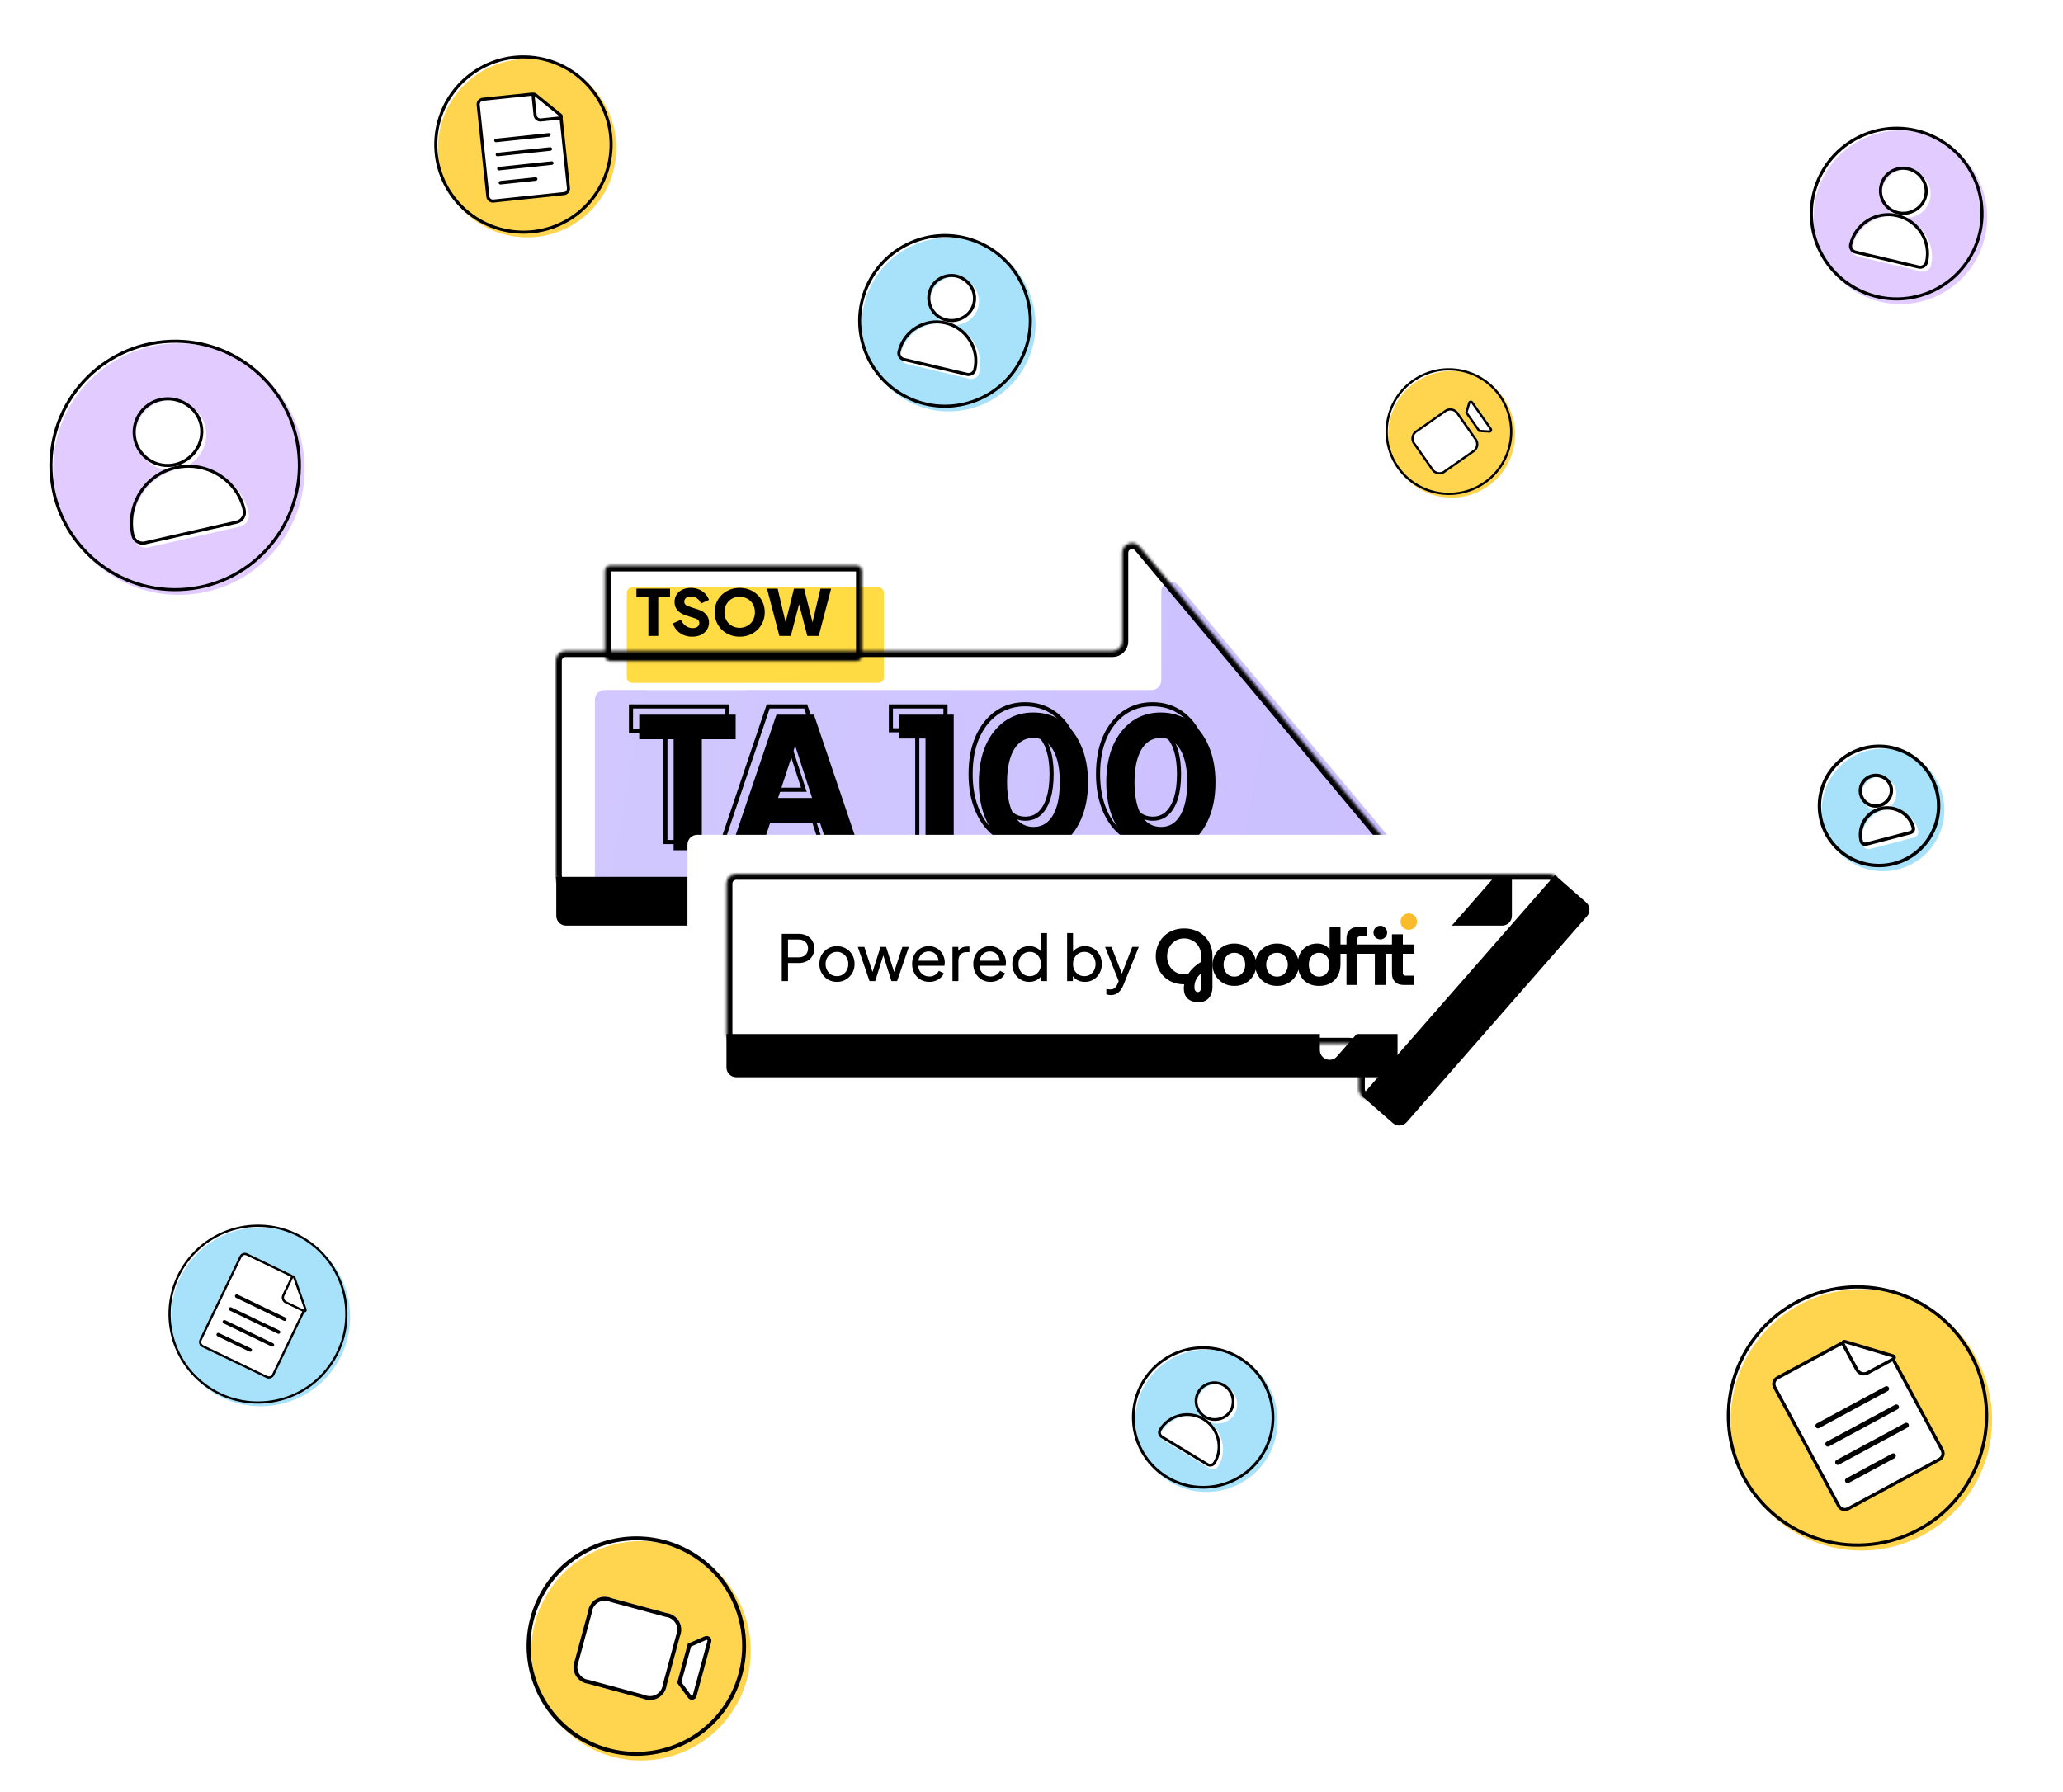 <svg width="746" height="648" viewBox="0 0 746 648" fill="none" xmlns="http://www.w3.org/2000/svg">
<g filter="url(#filter0_i_220_2549)">
<circle cx="63.344" cy="168.342" r="45.481" transform="rotate(-2.354 63.344 168.342)" fill="#E2CCFF"/>
</g>
<circle cx="63.344" cy="168.342" r="44.925" transform="rotate(-2.354 63.344 168.342)" stroke="black" stroke-width="1.111"/>
<g filter="url(#filter1_d_220_2549)">
<g filter="url(#filter2_i_220_2549)">
<path d="M72.699 152.908C71.163 146.128 64.102 141.93 57.295 143.472C50.488 145.014 46.201 151.784 47.737 158.563C49.273 165.343 56.059 169.604 62.866 168.061C69.673 166.519 74.235 159.687 72.699 152.908Z" fill="white"/>
</g>
<path d="M57.418 144.014C63.943 142.536 70.693 146.568 72.157 153.031C73.621 159.494 69.269 166.041 62.744 167.519C56.234 168.994 49.746 164.919 48.279 158.441C46.811 151.962 50.909 145.488 57.418 144.014Z" stroke="black" stroke-width="1.111"/>
<g filter="url(#filter3_i_220_2549)">
<path d="M62.865 168.06C51.539 170.626 44.407 181.907 46.967 193.205C47.48 195.47 49.733 196.887 52.003 196.373L85.142 188.865C87.413 188.35 88.835 186.101 88.322 183.836C85.762 172.537 74.191 165.494 62.865 168.06Z" fill="white"/>
</g>
<path d="M62.988 168.602C74.025 166.102 85.29 172.97 87.78 183.958C88.225 185.923 86.992 187.876 85.02 188.323L51.88 195.831C49.908 196.277 47.954 195.047 47.509 193.082C45.017 182.084 51.96 171.1 62.988 168.602Z" stroke="black" stroke-width="1.111"/>
</g>
<g filter="url(#filter4_i_220_2549)">
<circle cx="93.289" cy="475.288" r="32.368" transform="rotate(36.079 93.289 475.288)" fill="#A8E2FA"/>
</g>
<circle cx="93.289" cy="475.288" r="31.966" transform="rotate(36.079 93.289 475.288)" stroke="black" stroke-width="0.804"/>
<path d="M79.002 482.481C78.944 482.453 78.878 482.45 78.818 482.472C78.758 482.493 78.708 482.536 78.68 482.594C78.652 482.651 78.649 482.718 78.67 482.779C78.692 482.839 78.736 482.888 78.793 482.916L90.388 488.488C90.445 488.515 90.511 488.519 90.572 488.498C90.632 488.477 90.682 488.433 90.71 488.375C90.737 488.317 90.74 488.251 90.719 488.191C90.698 488.131 90.654 488.081 90.597 488.053L79.002 482.481ZM81.231 477.843C81.173 477.816 81.107 477.813 81.047 477.834C80.987 477.855 80.937 477.898 80.909 477.956C80.881 478.014 80.878 478.081 80.899 478.141C80.92 478.201 80.964 478.25 81.022 478.278L98.414 486.636C98.471 486.664 98.538 486.668 98.598 486.647C98.658 486.625 98.708 486.581 98.736 486.523C98.763 486.465 98.767 486.399 98.746 486.339C98.725 486.279 98.68 486.229 98.623 486.201L81.231 477.843ZM83.46 473.205C83.402 473.178 83.336 473.175 83.275 473.196C83.215 473.217 83.165 473.261 83.138 473.318C83.11 473.376 83.107 473.443 83.128 473.503C83.149 473.563 83.193 473.612 83.251 473.64L100.642 481.998C100.7 482.026 100.767 482.03 100.827 482.009C100.887 481.988 100.937 481.943 100.964 481.885C100.992 481.828 100.995 481.762 100.975 481.702C100.953 481.641 100.909 481.591 100.851 481.563L83.46 473.205ZM85.688 468.568C85.631 468.54 85.564 468.537 85.504 468.558C85.444 468.579 85.394 468.623 85.366 468.68C85.339 468.738 85.335 468.805 85.357 468.865C85.378 468.926 85.422 468.975 85.479 469.002L102.871 477.36C102.929 477.388 102.995 477.392 103.056 477.371C103.116 477.35 103.165 477.305 103.193 477.247C103.221 477.19 103.224 477.124 103.203 477.064C103.182 477.003 103.138 476.953 103.08 476.926L85.688 468.568ZM102.901 467.83C102.652 468.349 102.619 468.946 102.809 469.49C103 470.033 103.399 470.478 103.918 470.727L110.01 473.655L109.913 473.983C109.893 474.049 109.87 474.114 109.842 474.177L98.759 497.239C98.565 497.642 98.219 497.952 97.797 498.101C97.374 498.249 96.91 498.223 96.507 498.029L73.318 486.885C72.914 486.691 72.604 486.345 72.456 485.923C72.308 485.5 72.333 485.036 72.527 484.633L87.014 454.487C87.208 454.083 87.555 453.774 87.977 453.626C88.4 453.477 88.864 453.502 89.267 453.696L105.366 461.433L105.373 461.437C105.433 461.469 105.492 461.504 105.548 461.543L105.829 461.739L102.901 467.83Z" fill="white" stroke="black" stroke-width="0.804"/>
<path d="M109.952 474.19C110.275 474.346 110.624 474.033 110.506 473.695L106.381 461.938C106.262 461.6 105.794 461.574 105.639 461.897L102.482 468.466C102.261 468.926 102.232 469.455 102.401 469.936C102.57 470.418 102.923 470.812 103.383 471.033L109.952 474.19Z" fill="white" stroke="black" stroke-width="0.804"/>
<g filter="url(#filter5_i_220_2549)">
<circle cx="523.95" cy="156.101" r="22.922" transform="rotate(-24.639 523.95 156.101)" fill="#FFD54F"/>
</g>
<circle cx="523.95" cy="156.101" r="22.512" transform="rotate(-24.639 523.95 156.101)" stroke="black" stroke-width="0.821"/>
<g filter="url(#filter6_di_220_2549)">
<path d="M531.093 143.729L537.848 153.357C537.956 153.511 538.018 153.693 538.027 153.88C538.037 154.068 537.993 154.255 537.9 154.418C537.808 154.582 537.672 154.717 537.507 154.807C537.341 154.896 537.154 154.938 536.967 154.926L533.297 154.689C533.238 154.685 533.18 154.668 533.129 154.639C533.077 154.61 533.032 154.569 532.998 154.521L528.349 147.893C528.315 147.845 528.292 147.789 528.282 147.73C528.272 147.672 528.276 147.612 528.292 147.554L529.319 144.024C529.371 143.843 529.474 143.681 529.615 143.557C529.755 143.432 529.928 143.349 530.114 143.318C530.299 143.288 530.489 143.31 530.663 143.382C530.836 143.455 530.985 143.575 531.093 143.729ZM532.089 156.686L526.003 148.011C525.756 147.525 525.4 147.103 524.961 146.779C524.523 146.455 524.015 146.237 523.478 146.143C522.941 146.049 522.389 146.081 521.866 146.237C521.343 146.393 520.864 146.669 520.466 147.042L510.701 153.892C510.215 154.139 509.793 154.496 509.468 154.935C509.144 155.373 508.925 155.881 508.831 156.418C508.737 156.955 508.769 157.507 508.924 158.029C509.08 158.552 509.355 159.031 509.729 159.428L515.814 168.103C516.061 168.589 516.417 169.011 516.856 169.335C517.294 169.66 517.802 169.877 518.339 169.972C518.876 170.066 519.428 170.033 519.951 169.877C520.474 169.721 520.953 169.446 521.351 169.073L531.116 162.222C531.602 161.975 532.024 161.618 532.349 161.18C532.673 160.742 532.892 160.234 532.986 159.697C533.08 159.159 533.048 158.608 532.893 158.085C532.737 157.563 532.462 157.084 532.089 156.686Z" fill="white"/>
<path d="M529.887 143.864C529.97 143.79 530.072 143.741 530.181 143.723C530.29 143.705 530.402 143.718 530.504 143.761C530.581 143.793 530.649 143.841 530.705 143.901L530.757 143.965L537.512 153.593L537.554 153.664C537.591 153.737 537.613 153.818 537.617 153.901C537.623 154.011 537.597 154.121 537.542 154.217C537.488 154.313 537.407 154.393 537.31 154.446C537.213 154.498 537.103 154.522 536.993 154.515L533.33 154.279L528.688 147.662L529.713 144.138C529.744 144.032 529.804 143.937 529.887 143.864ZM510.048 159.168L510.028 159.148C509.699 158.797 509.456 158.373 509.318 157.912C509.181 157.45 509.152 156.963 509.235 156.489C509.319 156.015 509.512 155.566 509.799 155.179C510.085 154.792 510.458 154.476 510.887 154.258L510.914 154.245L520.727 147.361L520.747 147.341C521.098 147.012 521.523 146.769 521.984 146.631C522.446 146.493 522.933 146.464 523.407 146.547C523.881 146.63 524.33 146.823 524.716 147.109C525.103 147.396 525.419 147.768 525.637 148.198L525.65 148.223L531.769 156.945L531.789 156.967C532.119 157.318 532.361 157.741 532.499 158.203C532.636 158.664 532.665 159.151 532.581 159.625C532.498 160.099 532.306 160.548 532.019 160.935C531.732 161.323 531.359 161.638 530.929 161.856L530.904 161.869L521.091 168.753L521.07 168.773C520.718 169.102 520.295 169.346 519.834 169.484C519.372 169.622 518.884 169.65 518.409 169.567C517.935 169.484 517.487 169.291 517.1 169.005C516.713 168.719 516.398 168.346 516.18 167.917L516.167 167.891L510.048 159.168Z" stroke="black" stroke-width="0.821"/>
</g>
<g filter="url(#filter7_i_220_2549)">
<circle cx="230.11" cy="595.348" r="39.674" transform="rotate(25.553 230.11 595.348)" fill="#FFD54F"/>
</g>
<circle cx="230.11" cy="595.348" r="38.963" transform="rotate(25.553 230.11 595.348)" stroke="black" stroke-width="1.422"/>
<g filter="url(#filter8_di_220_2549)">
<path d="M254.476 591.135L249.158 610.785C249.073 611.099 248.901 611.382 248.662 611.602C248.423 611.823 248.126 611.971 247.806 612.03C247.486 612.089 247.156 612.057 246.853 611.936C246.551 611.816 246.289 611.613 246.097 611.35L242.345 606.21C242.285 606.127 242.244 606.031 242.225 605.93C242.206 605.828 242.21 605.724 242.237 605.625L245.897 592.1C245.924 592.001 245.973 591.909 246.04 591.831C246.107 591.753 246.191 591.691 246.286 591.649L252.117 589.102C252.415 588.972 252.744 588.929 253.066 588.978C253.388 589.026 253.689 589.165 253.936 589.377C254.182 589.59 254.364 589.867 254.459 590.178C254.555 590.489 254.561 590.821 254.476 591.135ZM238.351 606.815L243.141 589.112C243.514 588.245 243.68 587.304 243.625 586.361C243.571 585.419 243.298 584.503 242.828 583.684C242.357 582.866 241.703 582.168 240.916 581.646C240.13 581.124 239.232 580.792 238.295 580.676L218.367 575.284C217.5 574.911 216.557 574.745 215.615 574.799C214.672 574.853 213.755 575.126 212.936 575.595C212.118 576.065 211.42 576.719 210.897 577.505C210.375 578.291 210.043 579.188 209.928 580.125L205.138 597.827C204.765 598.694 204.599 599.636 204.654 600.578C204.708 601.52 204.981 602.437 205.451 603.256C205.922 604.074 206.576 604.772 207.363 605.294C208.149 605.816 209.047 606.148 209.984 606.264L229.912 611.656C230.779 612.029 231.722 612.195 232.664 612.141C233.607 612.087 234.524 611.814 235.343 611.344C236.161 610.875 236.859 610.221 237.382 609.435C237.904 608.649 238.236 607.752 238.351 606.815Z" fill="white"/>
<path d="M252.96 589.68C253.149 589.709 253.327 589.791 253.472 589.916C253.617 590.041 253.724 590.204 253.78 590.387C253.836 590.57 253.84 590.765 253.79 590.949L248.472 610.6C248.422 610.784 248.321 610.95 248.181 611.079C248.04 611.209 247.865 611.296 247.677 611.331C247.488 611.366 247.294 611.346 247.116 611.276C246.938 611.205 246.783 611.085 246.67 610.93L242.926 605.8L246.581 592.295L252.402 589.754C252.577 589.677 252.771 589.652 252.96 589.68ZM210.627 580.261L210.634 580.211C210.735 579.385 211.028 578.593 211.489 577.899C211.95 577.204 212.567 576.627 213.29 576.212C214.013 575.797 214.823 575.556 215.656 575.508C216.488 575.461 217.32 575.607 218.086 575.936L218.133 575.956L238.158 581.375L238.208 581.382C239.036 581.484 239.828 581.777 240.523 582.238C241.218 582.699 241.796 583.315 242.211 584.038C242.626 584.761 242.867 585.571 242.915 586.403C242.964 587.235 242.817 588.066 242.488 588.831L242.468 588.878L237.651 606.678L237.645 606.729C237.543 607.556 237.25 608.348 236.789 609.042C236.328 609.736 235.712 610.313 234.989 610.727C234.265 611.142 233.456 611.383 232.623 611.431C231.791 611.479 230.959 611.332 230.192 611.003L230.146 610.983L210.121 605.564L210.07 605.558C209.243 605.456 208.45 605.163 207.756 604.702C207.061 604.24 206.483 603.624 206.068 602.901C205.653 602.179 205.411 601.369 205.363 600.537C205.315 599.706 205.461 598.874 205.79 598.109L205.81 598.061L210.627 580.261Z" stroke="black" stroke-width="1.422"/>
</g>
<g filter="url(#filter9_i_220_2549)">
<circle cx="671.687" cy="512.132" r="47.26" transform="rotate(-17.959 671.687 512.132)" fill="#FFD54F"/>
</g>
<circle cx="671.687" cy="512.132" r="46.673" transform="rotate(-17.959 671.687 512.132)" stroke="black" stroke-width="1.174"/>
<path d="M667.938 535.183C667.856 535.228 667.795 535.302 667.769 535.391C667.742 535.481 667.752 535.577 667.796 535.66C667.84 535.742 667.916 535.803 668.005 535.83C668.095 535.856 668.191 535.847 668.273 535.803L684.799 526.878C684.881 526.834 684.942 526.758 684.969 526.669C684.996 526.579 684.986 526.482 684.942 526.4C684.897 526.318 684.822 526.257 684.732 526.23C684.643 526.204 684.547 526.214 684.465 526.258L667.938 535.183ZM664.368 528.572C664.286 528.616 664.226 528.692 664.199 528.781C664.172 528.87 664.182 528.967 664.226 529.049C664.27 529.131 664.346 529.192 664.436 529.219C664.525 529.246 664.621 529.236 664.703 529.192L689.493 515.805C689.575 515.761 689.636 515.685 689.663 515.596C689.69 515.506 689.679 515.41 689.635 515.328C689.59 515.246 689.516 515.184 689.426 515.157C689.337 515.131 689.24 515.14 689.158 515.185L664.368 528.572ZM660.798 521.962C660.716 522.006 660.656 522.081 660.629 522.171C660.602 522.26 660.612 522.357 660.656 522.439C660.701 522.521 660.776 522.582 660.866 522.609C660.955 522.635 661.051 522.626 661.133 522.582L685.923 509.195C686.005 509.15 686.066 509.075 686.093 508.985C686.12 508.896 686.109 508.8 686.065 508.717C686.021 508.635 685.946 508.574 685.856 508.547C685.767 508.52 685.67 508.53 685.588 508.574L660.798 521.962ZM657.228 515.351C657.146 515.396 657.086 515.471 657.059 515.56C657.033 515.65 657.042 515.746 657.087 515.828C657.131 515.911 657.207 515.972 657.296 515.998C657.385 516.025 657.481 516.015 657.563 515.971L682.353 502.583C682.435 502.539 682.497 502.464 682.523 502.375C682.55 502.285 682.539 502.189 682.495 502.107C682.451 502.025 682.376 501.963 682.287 501.937C682.197 501.91 682.1 501.92 682.018 501.964L657.228 515.351ZM671.116 494.376C671.516 495.116 672.193 495.667 672.998 495.907C673.804 496.148 674.672 496.059 675.412 495.659L684.095 490.97L684.4 491.366C684.461 491.446 684.516 491.529 684.567 491.615L702.319 524.488C702.63 525.063 702.7 525.738 702.513 526.364C702.325 526.991 701.897 527.517 701.322 527.828L668.269 545.677C667.694 545.988 667.019 546.057 666.392 545.87C665.766 545.683 665.24 545.255 664.929 544.679L641.725 501.711C641.414 501.135 641.344 500.46 641.531 499.834C641.718 499.208 642.147 498.681 642.722 498.371L665.678 485.974C665.768 485.929 665.861 485.891 665.956 485.858L666.427 485.693L671.116 494.376Z" fill="white" stroke="black" stroke-width="1.174"/>
<path d="M684.677 491.497C685.137 491.249 685.067 490.568 684.566 490.419L667.134 485.212C666.633 485.063 666.201 485.593 666.45 486.053L671.506 495.417C671.86 496.073 672.46 496.561 673.174 496.774C673.888 496.987 674.657 496.908 675.313 496.554L684.677 491.497Z" fill="white" stroke="black" stroke-width="1.174"/>
<g filter="url(#filter10_i_220_2549)">
<circle cx="189.281" cy="52.275" r="32.255" transform="rotate(4.408 189.281 52.275)" fill="#FFD54F"/>
</g>
<circle cx="189.281" cy="52.275" r="31.7" transform="rotate(4.408 189.281 52.275)" stroke="black" stroke-width="1.111"/>
<path d="M180.944 66.004C180.922 66.007 180.902 66.019 180.888 66.036C180.873 66.053 180.866 66.076 180.869 66.099C180.871 66.121 180.883 66.142 180.9 66.156C180.918 66.17 180.94 66.177 180.962 66.174L193.711 64.834C193.733 64.831 193.754 64.82 193.769 64.803C193.783 64.785 193.789 64.763 193.787 64.74C193.784 64.718 193.774 64.697 193.756 64.683C193.738 64.668 193.716 64.661 193.693 64.664L180.944 66.004ZM180.408 60.906C180.386 60.908 180.365 60.919 180.351 60.936C180.337 60.954 180.33 60.976 180.332 60.999C180.335 61.021 180.346 61.042 180.364 61.056C180.381 61.071 180.403 61.077 180.426 61.075L199.549 59.063C199.571 59.061 199.592 59.05 199.606 59.033C199.621 59.015 199.628 58.993 199.625 58.97C199.623 58.948 199.611 58.927 199.594 58.913C199.576 58.898 199.553 58.892 199.531 58.895L180.408 60.906ZM179.872 55.806C179.849 55.808 179.829 55.82 179.815 55.837C179.801 55.855 179.794 55.877 179.796 55.899C179.798 55.922 179.81 55.942 179.828 55.957C179.845 55.971 179.867 55.978 179.89 55.976L199.013 53.965C199.035 53.962 199.056 53.951 199.07 53.933C199.084 53.916 199.091 53.893 199.089 53.87C199.087 53.848 199.075 53.828 199.058 53.814C199.04 53.799 199.017 53.792 198.995 53.795L179.872 55.806ZM179.335 50.706C179.313 50.708 179.293 50.72 179.279 50.737C179.265 50.755 179.257 50.778 179.26 50.8C179.262 50.823 179.274 50.843 179.291 50.857C179.309 50.871 179.331 50.878 179.353 50.876L198.476 48.865C198.499 48.862 198.52 48.851 198.534 48.833C198.548 48.816 198.555 48.794 198.553 48.771C198.551 48.749 198.539 48.728 198.521 48.714C198.504 48.7 198.481 48.693 198.458 48.695L179.335 50.706ZM193.687 40.904C193.742 41.434 194.006 41.92 194.42 42.255C194.834 42.59 195.364 42.748 195.894 42.692L202.723 41.974L202.848 42.43C202.867 42.502 202.882 42.575 202.892 42.649L202.895 42.66L205.561 68.013C205.612 68.498 205.468 68.983 205.162 69.362C204.855 69.741 204.41 69.982 203.925 70.033L178.428 72.715C177.943 72.765 177.458 72.622 177.079 72.315C176.7 72.009 176.459 71.564 176.408 71.079L172.922 37.933C172.871 37.448 173.015 36.962 173.322 36.584C173.628 36.205 174.073 35.964 174.558 35.913L192.273 34.05C192.347 34.045 192.422 34.044 192.497 34.049L192.969 34.075L193.687 40.904Z" fill="white" stroke="black" stroke-width="1.111"/>
<path d="M202.468 42.665C202.96 42.613 203.144 41.992 202.759 41.681L193.691 34.338C193.306 34.027 192.737 34.336 192.789 34.828L193.509 41.679C193.562 42.185 193.814 42.649 194.209 42.969C194.605 43.289 195.111 43.439 195.616 43.386L202.468 42.665Z" fill="white" stroke="black" stroke-width="1.111"/>
<g filter="url(#filter11_i_220_2549)">
<circle cx="685.857" cy="77.252" r="31.409" transform="rotate(23.686 685.857 77.252)" fill="#E2CCFF"/>
</g>
<circle cx="685.857" cy="77.252" r="30.853" transform="rotate(23.686 685.857 77.252)" stroke="black" stroke-width="1.111"/>
<g filter="url(#filter12_d_220_2549)">
<g filter="url(#filter13_i_220_2549)">
<path d="M696.34 70.51C697.442 65.838 694.334 61.092 689.643 59.985C684.952 58.878 680.239 61.779 679.137 66.451C678.034 71.123 680.954 75.825 685.645 76.931C690.336 78.038 695.237 75.182 696.34 70.51Z" fill="white"/>
</g>
<path d="M689.515 60.526C693.925 61.566 696.827 66.026 695.799 70.382C694.771 74.739 690.182 77.431 685.772 76.391C681.378 75.354 678.646 70.95 679.677 66.579C680.709 62.207 685.121 59.489 689.515 60.526Z" stroke="black" stroke-width="1.111"/>
<g filter="url(#filter14_i_220_2549)">
<path d="M685.643 76.931C677.838 75.09 669.993 79.927 668.155 87.713C667.787 89.275 668.755 90.837 670.32 91.206L693.159 96.594C694.724 96.963 696.288 95.999 696.656 94.438C698.493 86.651 693.449 78.773 685.643 76.931Z" fill="white"/>
</g>
<path d="M685.516 77.472C693.033 79.246 697.88 86.833 696.115 94.31C695.818 95.571 694.553 96.353 693.286 96.054L670.448 90.665C669.181 90.367 668.399 89.102 668.696 87.841C670.463 80.355 678.008 75.701 685.516 77.472Z" stroke="black" stroke-width="1.111"/>
</g>
<g filter="url(#filter15_i_220_2549)">
<circle cx="341.72" cy="116.058" r="31.409" transform="rotate(23.686 341.72 116.058)" fill="#A8E2FA"/>
</g>
<circle cx="341.72" cy="116.058" r="30.853" transform="rotate(23.686 341.72 116.058)" stroke="black" stroke-width="1.111"/>
<g filter="url(#filter16_d_220_2549)">
<g filter="url(#filter17_i_220_2549)">
<path d="M352.206 109.315C353.308 104.643 350.2 99.897 345.509 98.79C340.818 97.683 336.105 100.584 335.003 105.256C333.901 109.929 336.82 114.63 341.511 115.737C346.202 116.843 351.104 113.987 352.206 109.315Z" fill="white"/>
</g>
<path d="M345.381 99.331C349.791 100.371 352.693 104.831 351.665 109.188C350.638 113.544 346.048 116.237 341.638 115.196C337.244 114.159 334.512 109.756 335.544 105.384C336.575 101.013 340.987 98.294 345.381 99.331Z" stroke="black" stroke-width="1.111"/>
<g filter="url(#filter18_i_220_2549)">
<path d="M341.51 115.737C333.704 113.895 325.859 118.732 324.022 126.519C323.653 128.08 324.622 129.642 326.187 130.011L349.025 135.4C350.59 135.769 352.154 134.804 352.522 133.243C354.36 125.457 349.315 117.578 341.51 115.737Z" fill="white"/>
</g>
<path d="M341.382 116.278C348.899 118.051 353.746 125.638 351.982 133.116C351.684 134.377 350.42 135.158 349.152 134.859L326.314 129.471C325.047 129.172 324.265 127.908 324.563 126.647C326.329 119.16 333.874 114.506 341.382 116.278Z" stroke="black" stroke-width="1.111"/>
</g>
<g filter="url(#filter19_i_220_2549)">
<circle cx="435.076" cy="512.669" r="25.748" transform="rotate(41.634 435.076 512.669)" fill="#A8E2FA"/>
</g>
<circle cx="435.076" cy="512.669" r="25.25" transform="rotate(41.634 435.076 512.669)" stroke="black" stroke-width="0.997"/>
<g filter="url(#filter20_d_220_2549)">
<g filter="url(#filter21_i_220_2549)">
<path d="M444.954 510.059C446.994 506.694 445.769 502.207 442.39 500.159C439.011 498.111 434.603 499.183 432.563 502.548C430.523 505.913 431.612 510.317 434.991 512.366C438.37 514.414 442.914 513.425 444.954 510.059Z" fill="white"/>
</g>
<path d="M442.132 500.585C445.289 502.499 446.417 506.684 444.528 509.8C442.639 512.917 438.407 513.853 435.249 511.939C432.104 510.033 431.093 505.934 432.989 502.806C434.886 499.678 438.987 498.679 442.132 500.585Z" stroke="black" stroke-width="0.997"/>
<g filter="url(#filter22_i_220_2549)">
<path d="M434.993 512.365C429.371 508.957 422.031 510.748 418.631 516.357C417.949 517.481 418.31 518.944 419.437 519.627L435.887 529.599C437.015 530.282 438.478 529.925 439.16 528.8C442.56 523.192 440.615 515.773 434.993 512.365Z" fill="white"/>
</g>
<path d="M434.735 512.791C440.13 516.062 441.986 523.177 438.734 528.542C438.196 529.43 437.038 529.714 436.146 529.172L419.696 519.201C418.803 518.66 418.519 517.503 419.057 516.615C422.314 511.242 429.348 509.526 434.735 512.791Z" stroke="black" stroke-width="0.997"/>
</g>
<g filter="url(#filter23_i_220_2549)">
<circle cx="679.479" cy="291.477" r="22.166" transform="rotate(-4.183 679.479 291.477)" fill="#A8E2FA"/>
</g>
<circle cx="679.479" cy="291.477" r="21.556" transform="rotate(-4.183 679.479 291.477)" stroke="black" stroke-width="1.22"/>
<g filter="url(#filter24_d_220_2549)">
<g filter="url(#filter25_i_220_2549)">
<path d="M683.794 283.813C682.94 280.534 679.435 278.599 676.143 279.456C672.852 280.313 670.868 283.677 671.722 286.956C672.576 290.235 675.948 292.205 679.24 291.348C682.531 290.491 684.647 287.092 683.794 283.813Z" fill="white"/>
</g>
<path d="M676.298 280.047C679.282 279.27 682.44 281.034 683.204 283.967C683.967 286.901 682.071 289.98 679.086 290.757C676.119 291.53 673.081 289.753 672.313 286.803C671.545 283.853 673.33 280.819 676.298 280.047Z" stroke="black" stroke-width="1.22"/>
<g filter="url(#filter26_i_220_2549)">
<path d="M679.24 291.347C673.763 292.773 670.464 298.379 671.887 303.843C672.172 304.938 673.291 305.593 674.39 305.307L690.416 301.135C691.514 300.849 692.172 299.731 691.886 298.636C690.464 293.172 684.717 289.921 679.24 291.347Z" fill="white"/>
</g>
<path d="M679.394 291.937C684.556 290.593 689.961 293.663 691.295 298.79C691.495 299.557 691.035 300.343 690.262 300.544L674.236 304.717C673.462 304.918 672.678 304.457 672.478 303.689C671.14 298.553 674.242 293.279 679.394 291.937Z" stroke="black" stroke-width="1.22"/>
</g>
<mask id="path-51-inside-1_220_2549" fill="white">
<path d="M311.693 237.086C311.693 238.179 310.807 239.065 309.714 239.065H220.717C219.624 239.065 218.738 238.179 218.738 237.086V206.495C218.738 205.402 219.624 204.516 220.717 204.516H309.714C310.807 204.516 311.693 205.402 311.693 206.495V237.086Z"/>
</mask>
<g filter="url(#filter27_i_220_2549)">
<path d="M311.693 237.086C311.693 238.179 310.807 239.065 309.714 239.065H220.717C219.624 239.065 218.738 238.179 218.738 237.086V206.495C218.738 205.402 219.624 204.516 220.717 204.516H309.714C310.807 204.516 311.693 205.402 311.693 206.495V237.086Z" fill="url(#paint0_linear_220_2549)"/>
</g>
<path d="M309.714 239.065V236.91H220.717V239.065V241.221H309.714V239.065ZM218.738 237.086H220.894V206.495H218.738H216.583V237.086H218.738ZM220.717 204.516V206.671H309.714V204.516V202.36H220.717V204.516ZM311.693 206.495H309.538V237.086H311.693H313.849V206.495H311.693ZM309.714 204.516V206.671C309.617 206.671 309.538 206.592 309.538 206.495H311.693H313.849C313.849 204.211 311.998 202.36 309.714 202.36V204.516ZM218.738 206.495H220.894C220.894 206.592 220.815 206.671 220.717 206.671V204.516V202.36C218.434 202.36 216.583 204.211 216.583 206.495H218.738ZM220.717 239.065V236.91C220.815 236.91 220.894 236.989 220.894 237.086H218.738H216.583C216.583 239.37 218.434 241.221 220.717 241.221V239.065ZM309.714 239.065V241.221C311.998 241.221 313.849 239.37 313.849 237.086H311.693H309.538C309.538 236.989 309.617 236.91 309.714 236.91V239.065Z" fill="black" mask="url(#path-51-inside-1_220_2549)"/>
<path d="M262.696 373.974H505.366V386.078C505.366 388.025 503.788 389.604 501.84 389.604H266.222C264.275 389.604 262.696 388.025 262.696 386.078V373.974Z" fill="black"/>
<mask id="path-54-inside-2_220_2549" fill="white">
<path d="M510.394 315.223C512.314 317.519 510.682 321.012 507.69 321.012H406.24C406.013 321.012 405.829 320.828 405.829 320.601C405.829 320.374 405.645 320.19 405.418 320.19H204.526C202.579 320.19 201 318.611 201 316.664V238.987C201 237.04 202.579 235.461 204.526 235.461H402.303C404.25 235.461 405.829 233.883 405.829 231.935V199.928C405.829 196.634 409.946 195.139 412.06 197.666L510.394 315.223Z"/>
</mask>
<g filter="url(#filter28_i_220_2549)">
<path d="M510.394 315.223C512.314 317.519 510.682 321.012 507.69 321.012H406.24C406.013 321.012 405.829 320.828 405.829 320.601C405.829 320.374 405.645 320.19 405.418 320.19H204.526C202.579 320.19 201 318.611 201 316.664V238.987C201 237.04 202.579 235.461 204.526 235.461H402.303C404.25 235.461 405.829 233.883 405.829 231.935V199.928C405.829 196.634 409.946 195.139 412.06 197.666L510.394 315.223Z" fill="url(#paint1_linear_220_2549)"/>
</g>
<path d="M412.06 197.666L413.713 196.283L412.06 197.666ZM510.394 315.223L508.741 316.606L510.394 315.223ZM507.69 321.012V318.857H406.24V321.012V323.167H507.69V321.012ZM405.418 320.19V318.034H204.526V320.19V322.345H405.418V320.19ZM201 316.664H203.155V238.987H201H198.845V316.664H201ZM204.526 235.461V237.617H402.303V235.461V233.306H204.526V235.461ZM405.829 231.935H407.984V199.928H405.829H403.674V231.935H405.829ZM412.06 197.666L410.407 199.049L508.741 316.606L510.394 315.223L512.048 313.841L413.713 196.283L412.06 197.666ZM405.829 199.928H407.984C407.984 198.647 409.585 198.066 410.407 199.049L412.06 197.666L413.713 196.283C410.307 192.211 403.674 194.62 403.674 199.928H405.829ZM402.303 235.461V237.617C405.441 237.617 407.984 235.073 407.984 231.935H405.829H403.674C403.674 232.692 403.06 233.306 402.303 233.306V235.461ZM201 238.987H203.155C203.155 238.23 203.769 237.617 204.526 237.617V235.461V233.306C201.388 233.306 198.845 235.85 198.845 238.987H201ZM204.526 320.19V318.034C203.769 318.034 203.155 317.421 203.155 316.664H201H198.845C198.845 319.801 201.388 322.345 204.526 322.345V320.19ZM405.829 320.601H407.984C407.984 319.184 406.835 318.034 405.418 318.034V320.19V322.345C404.455 322.345 403.674 321.564 403.674 320.601H405.829ZM406.24 321.012V318.857C407.203 318.857 407.984 319.638 407.984 320.601H405.829H403.674C403.674 322.018 404.823 323.167 406.24 323.167V321.012ZM507.69 321.012V323.167C512.512 323.167 515.141 317.539 512.048 313.841L510.394 315.223L508.741 316.606C509.488 317.499 508.853 318.857 507.69 318.857V321.012Z" fill="black" mask="url(#path-54-inside-2_220_2549)"/>
<mask id="path-56-outside-3_220_2549" maskUnits="userSpaceOnUse" x="226.449" y="253.53" width="211" height="53" fill="black">
<rect fill="white" x="226.449" y="253.53" width="211" height="53"/>
<path d="M240.611 304.53V264.387H228.173V255.503H263.052V264.387H250.811V304.53H240.611ZM261.206 304.53L277.79 255.503H291.347L307.93 304.53H296.809L293.518 294.527H275.552L272.262 304.53H261.206ZM278.382 285.643H290.688L283.186 262.478H285.95L278.382 285.643ZM331.695 304.53V264.124H322.152V255.503H341.895V304.53H331.695ZM370.725 305.32C366.82 305.32 363.376 304.267 360.393 302.161C357.453 300.055 355.15 297.094 353.483 293.277C351.816 289.46 350.982 285.029 350.982 279.983C350.982 274.894 351.794 270.463 353.417 266.69C355.084 262.917 357.388 259.978 360.327 257.872C363.31 255.766 366.754 254.713 370.659 254.713C374.651 254.713 378.117 255.766 381.057 257.872C384.04 259.978 386.343 262.939 387.967 266.756C389.634 270.529 390.468 274.938 390.468 279.983C390.468 285.029 389.634 289.46 387.967 293.277C386.343 297.05 384.04 300.011 381.057 302.161C378.117 304.267 374.673 305.32 370.725 305.32ZM370.791 296.107C372.809 296.107 374.52 295.47 375.924 294.198C377.328 292.926 378.403 291.083 379.148 288.67C379.894 286.257 380.267 283.362 380.267 279.983C380.267 276.605 379.894 273.732 379.148 271.362C378.403 268.95 377.306 267.107 375.858 265.835C374.454 264.562 372.721 263.926 370.659 263.926C368.641 263.926 366.93 264.562 365.526 265.835C364.122 267.107 363.047 268.95 362.301 271.362C361.555 273.732 361.183 276.605 361.183 279.983C361.183 283.318 361.555 286.191 362.301 288.604C363.047 291.017 364.122 292.882 365.526 294.198C366.974 295.47 368.729 296.107 370.791 296.107ZM416.804 305.32C412.899 305.32 409.455 304.267 406.472 302.161C403.532 300.055 401.229 297.094 399.562 293.277C397.895 289.46 397.061 285.029 397.061 279.983C397.061 274.894 397.873 270.463 399.496 266.69C401.163 262.917 403.467 259.978 406.406 257.872C409.389 255.766 412.833 254.713 416.738 254.713C420.73 254.713 424.196 255.766 427.136 257.872C430.119 259.978 432.423 262.939 434.046 266.756C435.713 270.529 436.547 274.938 436.547 279.983C436.547 285.029 435.713 289.46 434.046 293.277C432.423 297.05 430.119 300.011 427.136 302.161C424.196 304.267 420.752 305.32 416.804 305.32ZM416.87 296.107C418.888 296.107 420.599 295.47 422.003 294.198C423.407 292.926 424.482 291.083 425.227 288.67C425.973 286.257 426.346 283.362 426.346 279.983C426.346 276.605 425.973 273.732 425.227 271.362C424.482 268.95 423.385 267.107 421.937 265.835C420.533 264.562 418.8 263.926 416.738 263.926C414.72 263.926 413.009 264.562 411.605 265.835C410.201 267.107 409.126 268.95 408.38 271.362C407.635 273.732 407.262 276.605 407.262 279.983C407.262 283.318 407.635 286.191 408.38 288.604C409.126 291.017 410.201 292.882 411.605 294.198C413.053 295.47 414.808 296.107 416.87 296.107Z"/>
</mask>
<g filter="url(#filter29_i_220_2549)">
<path d="M240.611 304.53V264.387H228.173V255.503H263.052V264.387H250.811V304.53H240.611ZM261.206 304.53L277.79 255.503H291.347L307.93 304.53H296.809L293.518 294.527H275.552L272.262 304.53H261.206ZM278.382 285.643H290.688L283.186 262.478H285.95L278.382 285.643ZM331.695 304.53V264.124H322.152V255.503H341.895V304.53H331.695ZM370.725 305.32C366.82 305.32 363.376 304.267 360.393 302.161C357.453 300.055 355.15 297.094 353.483 293.277C351.816 289.46 350.982 285.029 350.982 279.983C350.982 274.894 351.794 270.463 353.417 266.69C355.084 262.917 357.388 259.978 360.327 257.872C363.31 255.766 366.754 254.713 370.659 254.713C374.651 254.713 378.117 255.766 381.057 257.872C384.04 259.978 386.343 262.939 387.967 266.756C389.634 270.529 390.468 274.938 390.468 279.983C390.468 285.029 389.634 289.46 387.967 293.277C386.343 297.05 384.04 300.011 381.057 302.161C378.117 304.267 374.673 305.32 370.725 305.32ZM370.791 296.107C372.809 296.107 374.52 295.47 375.924 294.198C377.328 292.926 378.403 291.083 379.148 288.67C379.894 286.257 380.267 283.362 380.267 279.983C380.267 276.605 379.894 273.732 379.148 271.362C378.403 268.95 377.306 267.107 375.858 265.835C374.454 264.562 372.721 263.926 370.659 263.926C368.641 263.926 366.93 264.562 365.526 265.835C364.122 267.107 363.047 268.95 362.301 271.362C361.555 273.732 361.183 276.605 361.183 279.983C361.183 283.318 361.555 286.191 362.301 288.604C363.047 291.017 364.122 292.882 365.526 294.198C366.974 295.47 368.729 296.107 370.791 296.107ZM416.804 305.32C412.899 305.32 409.455 304.267 406.472 302.161C403.532 300.055 401.229 297.094 399.562 293.277C397.895 289.46 397.061 285.029 397.061 279.983C397.061 274.894 397.873 270.463 399.496 266.69C401.163 262.917 403.467 259.978 406.406 257.872C409.389 255.766 412.833 254.713 416.738 254.713C420.73 254.713 424.196 255.766 427.136 257.872C430.119 259.978 432.423 262.939 434.046 266.756C435.713 270.529 436.547 274.938 436.547 279.983C436.547 285.029 435.713 289.46 434.046 293.277C432.423 297.05 430.119 300.011 427.136 302.161C424.196 304.267 420.752 305.32 416.804 305.32ZM416.87 296.107C418.888 296.107 420.599 295.47 422.003 294.198C423.407 292.926 424.482 291.083 425.227 288.67C425.973 286.257 426.346 283.362 426.346 279.983C426.346 276.605 425.973 273.732 425.227 271.362C424.482 268.95 423.385 267.107 421.937 265.835C420.533 264.562 418.8 263.926 416.738 263.926C414.72 263.926 413.009 264.562 411.605 265.835C410.201 267.107 409.126 268.95 408.38 271.362C407.635 273.732 407.262 276.605 407.262 279.983C407.262 283.318 407.635 286.191 408.38 288.604C409.126 291.017 410.201 292.882 411.605 294.198C413.053 295.47 414.808 296.107 416.87 296.107Z" fill="black"/>
</g>
<path d="M240.611 304.53H239.867V305.274H240.611V304.53ZM240.611 264.387H241.355V263.642H240.611V264.387ZM228.173 264.387H227.429V265.131H228.173V264.387ZM228.173 255.503V254.758H227.429V255.503H228.173ZM263.052 255.503H263.796V254.758H263.052V255.503ZM263.052 264.387V265.131H263.796V264.387H263.052ZM250.811 264.387V263.642H250.067V264.387H250.811ZM250.811 304.53V305.274H251.556V304.53H250.811ZM240.611 304.53H241.355V264.387H240.611H239.867V304.53H240.611ZM240.611 264.387V263.642H228.173V264.387V265.131H240.611V264.387ZM228.173 264.387H228.917V255.503H228.173H227.429V264.387H228.173ZM228.173 255.503V256.247H263.052V255.503V254.758H228.173V255.503ZM263.052 255.503H262.308V264.387H263.052H263.796V255.503H263.052ZM263.052 264.387V263.642H250.811V264.387V265.131H263.052V264.387ZM250.811 264.387H250.067V304.53H250.811H251.556V264.387H250.811ZM250.811 304.53V303.786H240.611V304.53V305.274H250.811V304.53ZM261.206 304.53L260.501 304.292L260.169 305.274H261.206V304.53ZM277.79 255.503V254.758H277.256L277.085 255.264L277.79 255.503ZM291.347 255.503L292.052 255.264L291.88 254.758H291.347V255.503ZM307.93 304.53V305.274H308.968L308.635 304.292L307.93 304.53ZM296.809 304.53L296.102 304.763L296.27 305.274H296.809V304.53ZM293.518 294.527L294.225 294.295L294.057 293.783H293.518V294.527ZM275.552 294.527V293.783H275.014L274.845 294.295L275.552 294.527ZM272.262 304.53V305.274H272.801L272.969 304.763L272.262 304.53ZM278.382 285.643L277.675 285.412L277.356 286.387H278.382V285.643ZM290.688 285.643V286.387H291.712L291.396 285.414L290.688 285.643ZM283.186 262.478V261.734H282.163L282.478 262.708L283.186 262.478ZM285.95 262.478L286.658 262.709L286.976 261.734H285.95V262.478ZM261.206 304.53L261.911 304.769L278.495 255.741L277.79 255.503L277.085 255.264L260.501 304.292L261.206 304.53ZM277.79 255.503V256.247H291.347V255.503V254.758H277.79V255.503ZM291.347 255.503L290.641 255.741L307.225 304.769L307.93 304.53L308.635 304.292L292.052 255.264L291.347 255.503ZM307.93 304.53V303.786H296.809V304.53V305.274H307.93V304.53ZM296.809 304.53L297.516 304.298L294.225 294.295L293.518 294.527L292.811 294.76L296.102 304.763L296.809 304.53ZM293.518 294.527V293.783H275.552V294.527V295.271H293.518V294.527ZM275.552 294.527L274.845 294.295L271.555 304.298L272.262 304.53L272.969 304.763L276.259 294.76L275.552 294.527ZM272.262 304.53V303.786H261.206V304.53V305.274H272.262V304.53ZM278.382 285.643V286.387H290.688V285.643V284.899H278.382V285.643ZM290.688 285.643L291.396 285.414L283.894 262.249L283.186 262.478L282.478 262.708L289.98 285.872L290.688 285.643ZM283.186 262.478V263.223H285.95V262.478V261.734H283.186V262.478ZM285.95 262.478L285.243 262.247L277.675 285.412L278.382 285.643L279.09 285.874L286.658 262.709L285.95 262.478ZM331.695 304.53H330.95V305.274H331.695V304.53ZM331.695 264.124H332.439V263.379H331.695V264.124ZM322.152 264.124H321.408V264.868H322.152V264.124ZM322.152 255.503V254.758H321.408V255.503H322.152ZM341.895 255.503H342.639V254.758H341.895V255.503ZM341.895 304.53V305.274H342.639V304.53H341.895ZM331.695 304.53H332.439V264.124H331.695H330.95V304.53H331.695ZM331.695 264.124V263.379H322.152V264.124V264.868H331.695V264.124ZM322.152 264.124H322.897V255.503H322.152H321.408V264.124H322.152ZM322.152 255.503V256.247H341.895V255.503V254.758H322.152V255.503ZM341.895 255.503H341.151V304.53H341.895H342.639V255.503H341.895ZM341.895 304.53V303.786H331.695V304.53V305.274H341.895V304.53ZM360.393 302.161L359.959 302.766L359.964 302.769L360.393 302.161ZM353.483 293.277L354.165 292.979L354.165 292.979L353.483 293.277ZM353.417 266.69L352.736 266.389L352.733 266.396L353.417 266.69ZM360.327 257.872L359.898 257.264L359.894 257.267L360.327 257.872ZM381.057 257.872L380.623 258.477L380.628 258.48L381.057 257.872ZM387.967 266.756L387.282 267.047L387.286 267.057L387.967 266.756ZM387.967 293.277L387.285 292.979L387.283 292.983L387.967 293.277ZM381.057 302.161L381.49 302.766L381.492 302.765L381.057 302.161ZM379.148 288.67L378.437 288.45L378.437 288.45L379.148 288.67ZM379.148 271.362L378.437 271.582L378.438 271.586L379.148 271.362ZM375.858 265.835L375.358 266.386L375.367 266.394L375.858 265.835ZM365.526 265.835L366.026 266.386L366.026 266.386L365.526 265.835ZM362.301 271.362L363.011 271.586L363.012 271.582L362.301 271.362ZM362.301 288.604L363.012 288.385L363.012 288.385L362.301 288.604ZM365.526 294.198L365.017 294.741L365.026 294.749L365.035 294.757L365.526 294.198ZM370.725 305.32V304.576C366.963 304.576 363.671 303.564 360.822 301.553L360.393 302.161L359.964 302.769C363.081 304.97 366.678 306.064 370.725 306.064V305.32ZM360.393 302.161L360.826 301.556C358.012 299.539 355.787 296.692 354.165 292.979L353.483 293.277L352.801 293.575C354.513 297.496 356.895 300.571 359.959 302.766L360.393 302.161ZM353.483 293.277L354.165 292.979C352.547 289.274 351.726 284.947 351.726 279.983H350.982H350.238C350.238 285.11 351.085 289.646 352.801 293.575L353.483 293.277ZM350.982 279.983H351.726C351.726 274.972 352.526 270.645 354.101 266.984L353.417 266.69L352.733 266.396C351.062 270.281 350.238 274.817 350.238 279.983H350.982ZM353.417 266.69L354.098 266.991C355.719 263.322 357.944 260.495 360.76 258.477L360.327 257.872L359.894 257.267C356.831 259.46 354.45 262.512 352.736 266.389L353.417 266.69ZM360.327 257.872L360.756 258.48C363.605 256.469 366.897 255.457 370.659 255.457V254.713V253.969C366.612 253.969 363.016 255.063 359.898 257.264L360.327 257.872ZM370.659 254.713V255.457C374.513 255.457 377.823 256.471 380.623 258.477L381.057 257.872L381.49 257.267C378.411 255.061 374.79 253.969 370.659 253.969V254.713ZM381.057 257.872L380.628 258.48C383.483 260.495 385.705 263.34 387.282 267.047L387.967 266.756L388.652 266.465C386.982 262.538 384.597 259.46 381.486 257.264L381.057 257.872ZM387.967 266.756L387.286 267.057C388.903 270.716 389.723 275.019 389.723 279.983H390.468H391.212C391.212 274.857 390.365 270.342 388.648 266.455L387.967 266.756ZM390.468 279.983H389.723C389.723 284.947 388.903 289.274 387.285 292.979L387.967 293.277L388.649 293.575C390.365 289.646 391.212 285.11 391.212 279.983H390.468ZM387.967 293.277L387.283 292.983C385.707 296.647 383.483 299.495 380.622 301.557L381.057 302.161L381.492 302.765C384.597 300.527 386.98 297.453 388.65 293.571L387.967 293.277ZM381.057 302.161L380.623 301.556C377.822 303.563 374.533 304.576 370.725 304.576V305.32V306.064C374.814 306.064 378.413 304.971 381.49 302.766L381.057 302.161ZM370.791 296.107V296.851C372.98 296.851 374.873 296.155 376.424 294.75L375.924 294.198L375.424 293.647C374.166 294.786 372.637 295.362 370.791 295.362V296.107ZM375.924 294.198L376.424 294.75C377.954 293.363 379.087 291.389 379.859 288.89L379.148 288.67L378.437 288.45C377.718 290.777 376.701 292.489 375.424 293.647L375.924 294.198ZM379.148 288.67L379.859 288.89C380.633 286.386 381.011 283.413 381.011 279.983H380.267H379.523C379.523 283.311 379.155 286.128 378.437 288.45L379.148 288.67ZM380.267 279.983H381.011C381.011 276.555 380.633 273.601 379.858 271.139L379.148 271.362L378.438 271.586C379.155 273.862 379.523 276.656 379.523 279.983H380.267ZM379.148 271.362L379.859 271.143C379.085 268.638 377.928 266.662 376.349 265.275L375.858 265.835L375.367 266.394C376.684 267.551 377.72 269.261 378.437 271.582L379.148 271.362ZM375.858 265.835L376.358 265.283C374.804 263.875 372.888 263.182 370.659 263.182V263.926V264.67C372.554 264.67 374.104 265.249 375.358 266.386L375.858 265.835ZM370.659 263.926V263.182C368.469 263.182 366.576 263.878 365.026 265.283L365.526 265.835L366.026 266.386C367.283 265.246 368.812 264.67 370.659 264.67V263.926ZM365.526 265.835L365.026 265.283C363.496 266.67 362.363 268.643 361.59 271.143L362.301 271.362L363.012 271.582C363.732 269.256 364.748 267.544 366.026 266.386L365.526 265.835ZM362.301 271.362L361.591 271.139C360.816 273.601 360.438 276.555 360.438 279.983H361.183H361.927C361.927 276.656 362.295 273.862 363.011 271.586L362.301 271.362ZM361.183 279.983H360.438C360.438 283.37 360.817 286.321 361.59 288.824L362.301 288.604L363.012 288.385C362.294 286.061 361.927 283.266 361.927 279.983H361.183ZM362.301 288.604L361.59 288.824C362.363 291.323 363.494 293.313 365.017 294.741L365.526 294.198L366.035 293.655C364.75 292.451 363.732 290.712 363.012 288.385L362.301 288.604ZM365.526 294.198L365.035 294.757C366.628 296.158 368.562 296.851 370.791 296.851V296.107V295.362C368.896 295.362 367.319 294.783 366.017 293.639L365.526 294.198ZM406.472 302.161L406.038 302.766L406.043 302.769L406.472 302.161ZM399.562 293.277L400.244 292.979L400.244 292.979L399.562 293.277ZM399.496 266.69L398.815 266.389L398.812 266.396L399.496 266.69ZM406.406 257.872L405.977 257.264L405.973 257.267L406.406 257.872ZM427.136 257.872L426.702 258.477L426.707 258.48L427.136 257.872ZM434.046 266.756L433.361 267.047L433.365 267.057L434.046 266.756ZM434.046 293.277L433.364 292.979L433.362 292.983L434.046 293.277ZM427.136 302.161L427.569 302.766L427.571 302.765L427.136 302.161ZM425.227 288.67L424.516 288.45L424.516 288.45L425.227 288.67ZM425.227 271.362L424.516 271.582L424.518 271.586L425.227 271.362ZM421.937 265.835L421.437 266.386L421.446 266.394L421.937 265.835ZM411.605 265.835L412.105 266.386L412.105 266.386L411.605 265.835ZM408.38 271.362L409.09 271.586L409.091 271.582L408.38 271.362ZM408.38 288.604L409.091 288.385L409.091 288.385L408.38 288.604ZM411.605 294.198L411.096 294.741L411.105 294.749L411.114 294.757L411.605 294.198ZM416.804 305.32V304.576C413.042 304.576 409.75 303.564 406.901 301.553L406.472 302.161L406.043 302.769C409.16 304.97 412.757 306.064 416.804 306.064V305.32ZM406.472 302.161L406.905 301.556C404.091 299.539 401.866 296.692 400.244 292.979L399.562 293.277L398.88 293.575C400.592 297.496 402.974 300.571 406.038 302.766L406.472 302.161ZM399.562 293.277L400.244 292.979C398.626 289.274 397.806 284.947 397.806 279.983H397.061H396.317C396.317 285.11 397.164 289.646 398.88 293.575L399.562 293.277ZM397.061 279.983H397.806C397.806 274.972 398.605 270.645 400.18 266.984L399.496 266.69L398.812 266.396C397.141 270.281 396.317 274.817 396.317 279.983H397.061ZM399.496 266.69L400.177 266.991C401.798 263.322 404.023 260.495 406.84 258.477L406.406 257.872L405.973 257.267C402.911 259.46 400.529 262.512 398.815 266.389L399.496 266.69ZM406.406 257.872L406.835 258.48C409.684 256.469 412.976 255.457 416.738 255.457V254.713V253.969C412.691 253.969 409.095 255.063 405.977 257.264L406.406 257.872ZM416.738 254.713V255.457C420.592 255.457 423.902 256.471 426.702 258.477L427.136 257.872L427.569 257.267C424.49 255.061 420.869 253.969 416.738 253.969V254.713ZM427.136 257.872L426.707 258.48C429.562 260.495 431.784 263.34 433.361 267.047L434.046 266.756L434.731 266.465C433.061 262.538 430.676 259.46 427.565 257.264L427.136 257.872ZM434.046 266.756L433.365 267.057C434.982 270.716 435.802 275.019 435.802 279.983H436.547H437.291C437.291 274.857 436.444 270.342 434.727 266.455L434.046 266.756ZM436.547 279.983H435.802C435.802 284.947 434.982 289.274 433.364 292.979L434.046 293.277L434.728 293.575C436.444 289.646 437.291 285.11 437.291 279.983H436.547ZM434.046 293.277L433.362 292.983C431.786 296.647 429.562 299.495 426.701 301.557L427.136 302.161L427.571 302.765C430.676 300.527 433.059 297.453 434.729 293.571L434.046 293.277ZM427.136 302.161L426.702 301.556C423.901 303.563 420.612 304.576 416.804 304.576V305.32V306.064C420.893 306.064 424.492 304.971 427.569 302.766L427.136 302.161ZM416.87 296.107V296.851C419.059 296.851 420.952 296.155 422.503 294.75L422.003 294.198L421.503 293.647C420.245 294.786 418.716 295.362 416.87 295.362V296.107ZM422.003 294.198L422.503 294.75C424.033 293.363 425.166 291.389 425.939 288.89L425.227 288.67L424.516 288.45C423.797 290.777 422.78 292.489 421.503 293.647L422.003 294.198ZM425.227 288.67L425.938 288.89C426.712 286.386 427.09 283.413 427.09 279.983H426.346H425.602C425.602 283.311 425.234 286.128 424.516 288.45L425.227 288.67ZM426.346 279.983H427.09C427.09 276.555 426.712 273.601 425.937 271.139L425.227 271.362L424.518 271.586C425.234 273.862 425.602 276.656 425.602 279.983H426.346ZM425.227 271.362L425.939 271.143C425.164 268.638 424.007 266.662 422.428 265.275L421.937 265.835L421.446 266.394C422.763 267.551 423.799 269.261 424.516 271.582L425.227 271.362ZM421.937 265.835L422.437 265.283C420.883 263.875 418.967 263.182 416.738 263.182V263.926V264.67C418.633 264.67 420.183 265.249 421.437 266.386L421.937 265.835ZM416.738 263.926V263.182C414.548 263.182 412.655 263.878 411.105 265.283L411.605 265.835L412.105 266.386C413.362 265.246 414.892 264.67 416.738 264.67V263.926ZM411.605 265.835L411.105 265.283C409.575 266.67 408.442 268.643 407.669 271.143L408.38 271.362L409.091 271.582C409.811 269.256 410.827 267.544 412.105 266.386L411.605 265.835ZM408.38 271.362L407.67 271.139C406.895 273.601 406.517 276.555 406.517 279.983H407.262H408.006C408.006 276.656 408.374 273.862 409.09 271.586L408.38 271.362ZM407.262 279.983H406.517C406.517 283.37 406.896 286.321 407.669 288.824L408.38 288.604L409.091 288.385C408.373 286.061 408.006 283.266 408.006 279.983H407.262ZM408.38 288.604L407.669 288.824C408.442 291.323 409.573 293.313 411.096 294.741L411.605 294.198L412.114 293.655C410.829 292.451 409.811 290.712 409.091 288.385L408.38 288.604ZM411.605 294.198L411.114 294.757C412.707 296.158 414.641 296.851 416.87 296.851V296.107V295.362C414.975 295.362 413.398 294.783 412.096 293.639L411.605 294.198Z" fill="black" mask="url(#path-56-outside-3_220_2549)"/>
<path d="M201.156 317.132H546.717V331.237C546.717 333.184 545.138 334.763 543.191 334.763H204.682C202.735 334.763 201.156 333.184 201.156 331.237V317.132Z" fill="black"/>
<path d="M492.4 396.334L562.267 316.488L573.552 326.363C575.019 327.647 575.168 329.878 573.884 331.345L508.668 405.877C507.384 407.344 505.153 407.493 503.686 406.209L492.4 396.334Z" fill="black"/>
<mask id="path-60-inside-4_220_2549" fill="white">
<path d="M497.56 396.195C495.414 398.641 491.383 397.123 491.383 393.87V381.016C491.383 379.069 489.804 377.49 487.857 377.49H266.222C264.275 377.49 262.696 375.911 262.696 373.964V319.568C262.696 317.621 264.275 316.042 266.222 316.042H491.381C491.382 316.042 491.383 316.041 491.383 316.04C491.383 316.04 491.383 316.039 491.384 316.039H560.101C563.133 316.039 564.751 319.612 562.752 321.891L497.56 396.195Z"/>
</mask>
<g filter="url(#filter30_i_220_2549)">
<path d="M497.56 396.195C495.414 398.641 491.383 397.123 491.383 393.87V381.016C491.383 379.069 489.804 377.49 487.857 377.49H266.222C264.275 377.49 262.696 375.911 262.696 373.964V319.568C262.696 317.621 264.275 316.042 266.222 316.042H491.381C491.382 316.042 491.383 316.041 491.383 316.04C491.383 316.04 491.383 316.039 491.384 316.039H560.101C563.133 316.039 564.751 319.612 562.752 321.891L497.56 396.195Z" fill="white"/>
</g>
<path d="M562.752 321.891L561.132 320.469L562.752 321.891ZM497.56 396.195L499.18 397.617L497.56 396.195ZM491.383 393.87H493.538V381.016H491.383H489.228V393.87H491.383ZM487.857 377.49V375.335H266.222V377.49V379.645H487.857V377.49ZM262.696 373.964H264.852V319.568H262.696H260.541V373.964H262.696ZM266.222 316.042V318.197H491.381V316.042V313.887H266.222V316.042ZM491.384 316.039V318.194H560.101V316.039V313.884H491.384V316.039ZM562.752 321.891L561.132 320.469L495.939 394.774L497.56 396.195L499.18 397.617L564.372 323.312L562.752 321.891ZM560.101 316.039V318.194C561.28 318.194 561.909 319.583 561.132 320.469L562.752 321.891L564.372 323.312C567.593 319.64 564.986 313.884 560.101 313.884V316.039ZM491.383 316.04H493.538C493.538 317.23 492.574 318.194 491.384 318.194V316.039V313.884C490.193 313.884 489.228 314.849 489.228 316.04H491.383ZM491.381 316.042V318.197C492.585 318.197 493.538 317.219 493.538 316.04H491.383H489.228C489.228 314.863 490.18 313.887 491.381 313.887V316.042ZM262.696 319.568H264.852C264.852 318.811 265.465 318.197 266.222 318.197V316.042V313.887C263.085 313.887 260.541 316.43 260.541 319.568H262.696ZM266.222 377.49V375.335C265.465 375.335 264.852 374.721 264.852 373.964H262.696H260.541C260.541 377.102 263.085 379.645 266.222 379.645V377.49ZM491.383 381.016H493.538C493.538 377.878 490.994 375.335 487.857 375.335V377.49V379.645C488.614 379.645 489.228 380.259 489.228 381.016H491.383ZM491.383 393.87H489.228C489.228 399.112 495.722 401.557 499.18 397.617L497.56 396.195L495.939 394.774C495.105 395.725 493.538 395.135 493.538 393.87H491.383Z" fill="black" mask="url(#path-60-inside-4_220_2549)"/>
<path d="M282.698 354.844V337.742H288.735C289.868 337.742 290.862 337.956 291.719 338.385C292.576 338.813 293.242 339.426 293.717 340.221C294.206 341.017 294.451 341.951 294.451 343.022C294.451 344.093 294.206 345.027 293.717 345.822C293.242 346.603 292.576 347.215 291.719 347.659C290.878 348.087 289.883 348.301 288.735 348.301H284.948V354.844H282.698ZM284.948 346.236H288.804C289.493 346.236 290.09 346.105 290.595 345.845C291.1 345.585 291.49 345.21 291.765 344.72C292.041 344.231 292.179 343.665 292.179 343.022C292.179 342.364 292.041 341.798 291.765 341.323C291.49 340.833 291.1 340.459 290.595 340.198C290.09 339.938 289.493 339.808 288.804 339.808H284.948V346.236ZM302.669 355.119C301.475 355.119 300.396 354.844 299.432 354.293C298.468 353.726 297.703 352.954 297.137 351.974C296.571 350.995 296.287 349.885 296.287 348.646C296.287 347.406 296.563 346.304 297.114 345.34C297.68 344.376 298.445 343.611 299.409 343.045C300.373 342.479 301.46 342.195 302.669 342.195C303.863 342.195 304.941 342.479 305.906 343.045C306.87 343.596 307.627 344.353 308.178 345.317C308.744 346.281 309.027 347.391 309.027 348.646C309.027 349.901 308.737 351.018 308.155 351.997C307.574 352.961 306.801 353.726 305.837 354.293C304.888 354.844 303.832 355.119 302.669 355.119ZM302.669 353.053C303.434 353.053 304.123 352.862 304.735 352.479C305.362 352.097 305.852 351.569 306.204 350.895C306.571 350.222 306.755 349.472 306.755 348.646C306.755 347.804 306.571 347.062 306.204 346.419C305.852 345.761 305.362 345.241 304.735 344.858C304.123 344.46 303.434 344.261 302.669 344.261C301.888 344.261 301.185 344.46 300.557 344.858C299.945 345.241 299.455 345.761 299.088 346.419C298.721 347.062 298.537 347.804 298.537 348.646C298.537 349.472 298.721 350.222 299.088 350.895C299.455 351.569 299.945 352.097 300.557 352.479C301.185 352.862 301.888 353.053 302.669 353.053ZM314.434 354.844L310.187 342.471H312.552L315.926 352.824L315.1 352.801L318.405 342.471H320.425L323.731 352.801L322.904 352.824L326.302 342.471H328.643L324.396 354.844H322.353L319.094 344.514H319.737L316.477 354.844H314.434ZM336.021 355.119C334.827 355.119 333.764 354.836 332.83 354.27C331.897 353.703 331.162 352.931 330.626 351.951C330.091 350.957 329.823 349.847 329.823 348.623C329.823 347.383 330.083 346.281 330.604 345.317C331.139 344.353 331.858 343.596 332.761 343.045C333.679 342.479 334.705 342.195 335.837 342.195C336.755 342.195 337.567 342.364 338.27 342.7C338.99 343.022 339.594 343.466 340.084 344.032C340.589 344.583 340.971 345.218 341.232 345.937C341.507 346.641 341.645 347.376 341.645 348.141C341.645 348.309 341.63 348.5 341.599 348.715C341.584 348.914 341.561 349.105 341.53 349.288H331.384V347.452H340.29L339.28 348.278C339.418 347.483 339.342 346.771 339.051 346.144C338.76 345.516 338.332 345.019 337.765 344.652C337.199 344.284 336.556 344.101 335.837 344.101C335.118 344.101 334.46 344.284 333.863 344.652C333.266 345.019 332.8 345.547 332.463 346.236C332.142 346.909 332.011 347.712 332.073 348.646C332.011 349.549 332.149 350.344 332.486 351.033C332.838 351.706 333.328 352.234 333.955 352.617C334.598 352.984 335.294 353.168 336.044 353.168C336.87 353.168 337.567 352.977 338.133 352.594C338.699 352.211 339.158 351.722 339.51 351.125L341.3 352.043C341.056 352.609 340.673 353.13 340.153 353.604C339.648 354.063 339.043 354.43 338.339 354.706C337.651 354.981 336.878 355.119 336.021 355.119ZM344.428 354.844V342.471H346.517V344.743L346.288 344.422C346.578 343.718 347.022 343.198 347.619 342.861C348.216 342.509 348.943 342.333 349.8 342.333H350.557V344.353H349.478C348.606 344.353 347.902 344.629 347.366 345.18C346.831 345.715 346.563 346.48 346.563 347.475V354.844H344.428ZM358.146 355.119C356.953 355.119 355.889 354.836 354.956 354.27C354.022 353.703 353.288 352.931 352.752 351.951C352.216 350.957 351.948 349.847 351.948 348.623C351.948 347.383 352.209 346.281 352.729 345.317C353.265 344.353 353.984 343.596 354.887 343.045C355.805 342.479 356.83 342.195 357.963 342.195C358.881 342.195 359.692 342.364 360.396 342.7C361.115 343.022 361.72 343.466 362.209 344.032C362.714 344.583 363.097 345.218 363.357 345.937C363.633 346.641 363.77 347.376 363.77 348.141C363.77 348.309 363.755 348.5 363.724 348.715C363.709 348.914 363.686 349.105 363.655 349.288H353.509V347.452H362.416L361.406 348.278C361.544 347.483 361.467 346.771 361.176 346.144C360.886 345.516 360.457 345.019 359.891 344.652C359.325 344.284 358.682 344.101 357.963 344.101C357.243 344.101 356.585 344.284 355.989 344.652C355.392 345.019 354.925 345.547 354.588 346.236C354.267 346.909 354.137 347.712 354.198 348.646C354.137 349.549 354.275 350.344 354.611 351.033C354.963 351.706 355.453 352.234 356.08 352.617C356.723 352.984 357.419 353.168 358.169 353.168C358.996 353.168 359.692 352.977 360.258 352.594C360.824 352.211 361.283 351.722 361.635 351.125L363.426 352.043C363.181 352.609 362.798 353.13 362.278 353.604C361.773 354.063 361.169 354.43 360.465 354.706C359.776 354.981 359.003 355.119 358.146 355.119ZM372.178 355.119C371.015 355.119 369.966 354.836 369.033 354.27C368.115 353.703 367.388 352.931 366.852 351.951C366.316 350.972 366.049 349.878 366.049 348.669C366.049 347.429 366.316 346.327 366.852 345.363C367.388 344.384 368.115 343.611 369.033 343.045C369.966 342.479 371.015 342.195 372.178 342.195C373.203 342.195 374.113 342.417 374.909 342.861C375.705 343.29 376.332 343.871 376.792 344.606L376.447 345.134V337.467H378.605V354.844H376.516V352.204L376.792 352.571C376.363 353.382 375.736 354.01 374.909 354.453C374.098 354.897 373.188 355.119 372.178 355.119ZM372.361 353.053C373.142 353.053 373.838 352.862 374.45 352.479C375.062 352.097 375.544 351.576 375.896 350.918C376.264 350.245 376.447 349.495 376.447 348.669C376.447 347.827 376.264 347.077 375.896 346.419C375.544 345.746 375.062 345.218 374.45 344.835C373.838 344.453 373.142 344.261 372.361 344.261C371.596 344.261 370.9 344.46 370.272 344.858C369.66 345.241 369.178 345.761 368.826 346.419C368.474 347.062 368.298 347.812 368.298 348.669C368.298 349.495 368.474 350.245 368.826 350.918C369.178 351.576 369.66 352.097 370.272 352.479C370.885 352.862 371.581 353.053 372.361 353.053ZM392.281 355.119C391.287 355.119 390.376 354.897 389.55 354.453C388.739 354.01 388.111 353.382 387.667 352.571L387.966 352.204V354.844H385.877V337.467H388.012V345.134L387.69 344.606C388.15 343.871 388.777 343.29 389.573 342.861C390.368 342.417 391.279 342.195 392.304 342.195C393.467 342.195 394.508 342.479 395.426 343.045C396.36 343.611 397.094 344.384 397.63 345.363C398.165 346.327 398.433 347.429 398.433 348.669C398.433 349.878 398.165 350.972 397.63 351.951C397.094 352.931 396.36 353.703 395.426 354.27C394.508 354.836 393.46 355.119 392.281 355.119ZM392.121 353.053C392.901 353.053 393.597 352.862 394.21 352.479C394.822 352.097 395.296 351.576 395.633 350.918C395.985 350.245 396.161 349.495 396.161 348.669C396.161 347.812 395.985 347.062 395.633 346.419C395.296 345.761 394.822 345.241 394.21 344.858C393.597 344.46 392.901 344.261 392.121 344.261C391.34 344.261 390.636 344.453 390.009 344.835C389.397 345.218 388.907 345.746 388.54 346.419C388.188 347.077 388.012 347.827 388.012 348.669C388.012 349.495 388.188 350.245 388.54 350.918C388.907 351.576 389.397 352.097 390.009 352.479C390.636 352.862 391.34 353.053 392.121 353.053ZM401.674 359.894C401.399 359.894 401.123 359.871 400.848 359.825C400.572 359.779 400.312 359.702 400.067 359.595V357.69C400.236 357.721 400.442 357.751 400.687 357.782C400.947 357.828 401.2 357.851 401.445 357.851C402.164 357.851 402.707 357.69 403.074 357.369C403.457 357.063 403.817 356.527 404.153 355.762L404.934 353.902L404.888 355.762L399.608 342.471H401.927L406.035 353.03H405.347L409.433 342.471H411.797L406.219 356.313C405.959 356.971 405.622 357.568 405.209 358.103C404.811 358.654 404.322 359.09 403.74 359.412C403.158 359.733 402.47 359.894 401.674 359.894Z" fill="black"/>
<path d="M234.469 230V216H230.131V212.902H242.295V216H238.026V230H234.469ZM250.277 230.275C249.206 230.275 248.196 230.084 247.247 229.702C246.314 229.304 245.503 228.745 244.814 228.026C244.141 227.307 243.636 226.458 243.3 225.479L246.214 224.17C246.643 225.104 247.232 225.838 247.982 226.374C248.747 226.909 249.588 227.177 250.506 227.177C250.996 227.177 251.417 227.1 251.768 226.947C252.12 226.794 252.396 226.588 252.595 226.328C252.794 226.052 252.893 225.731 252.893 225.364C252.893 224.966 252.771 224.629 252.526 224.354C252.281 224.063 251.898 223.834 251.378 223.665L248.027 222.564C246.666 222.12 245.641 221.493 244.952 220.682C244.264 219.856 243.919 218.869 243.919 217.721C243.919 216.711 244.164 215.824 244.654 215.059C245.159 214.294 245.855 213.697 246.742 213.269C247.645 212.84 248.678 212.626 249.841 212.626C250.866 212.626 251.814 212.802 252.686 213.154C253.559 213.506 254.308 214.003 254.936 214.646C255.578 215.288 256.06 216.061 256.382 216.964L253.49 218.272C253.168 217.476 252.686 216.857 252.044 216.413C251.401 215.954 250.667 215.724 249.841 215.724C249.366 215.724 248.945 215.801 248.578 215.954C248.211 216.107 247.928 216.329 247.729 216.62C247.53 216.895 247.431 217.216 247.431 217.584C247.431 217.981 247.561 218.333 247.821 218.639C248.081 218.93 248.471 219.159 248.991 219.328L252.273 220.384C253.65 220.827 254.676 221.447 255.349 222.243C256.037 223.038 256.382 224.01 256.382 225.157C256.382 226.152 256.121 227.039 255.601 227.82C255.081 228.585 254.362 229.189 253.444 229.633C252.541 230.061 251.485 230.275 250.277 230.275ZM267.477 230.275C266.192 230.275 264.999 230.053 263.897 229.61C262.795 229.166 261.831 228.546 261.005 227.751C260.194 226.94 259.559 225.999 259.1 224.928C258.641 223.857 258.412 222.694 258.412 221.439C258.412 220.185 258.634 219.022 259.077 217.951C259.536 216.88 260.171 215.946 260.982 215.151C261.809 214.355 262.772 213.735 263.874 213.292C264.976 212.848 266.177 212.626 267.477 212.626C268.778 212.626 269.979 212.848 271.081 213.292C272.182 213.735 273.139 214.355 273.95 215.151C274.776 215.946 275.411 216.88 275.854 217.951C276.313 219.022 276.543 220.185 276.543 221.439C276.543 222.694 276.313 223.857 275.854 224.928C275.395 225.999 274.753 226.94 273.927 227.751C273.116 228.546 272.159 229.166 271.058 229.61C269.956 230.053 268.763 230.275 267.477 230.275ZM267.477 227.062C268.258 227.062 268.977 226.924 269.635 226.649C270.308 226.374 270.897 225.991 271.402 225.502C271.907 224.997 272.297 224.4 272.572 223.711C272.848 223.023 272.986 222.265 272.986 221.439C272.986 220.613 272.848 219.863 272.572 219.19C272.297 218.502 271.907 217.905 271.402 217.4C270.897 216.895 270.308 216.512 269.635 216.252C268.977 215.977 268.258 215.839 267.477 215.839C266.697 215.839 265.97 215.977 265.297 216.252C264.639 216.512 264.058 216.895 263.553 217.4C263.048 217.905 262.658 218.502 262.382 219.19C262.107 219.863 261.969 220.613 261.969 221.439C261.969 222.265 262.107 223.023 262.382 223.711C262.658 224.4 263.048 224.997 263.553 225.502C264.058 225.991 264.639 226.374 265.297 226.649C265.97 226.924 266.697 227.062 267.477 227.062ZM281.831 230L277.355 212.902H281.211L284.585 227.223H283.552L287.109 212.902H290.782L294.339 227.223H293.306L296.68 212.902H300.536L296.06 230H291.929L288.349 216.229H289.542L285.962 230H281.831Z" fill="black"/>
<ellipse cx="509.431" cy="333.313" rx="2.975" ry="2.975" fill="#F9BC2C"/>
<path d="M433.38 362.483C432.27 362.483 431.313 362.283 430.51 361.881C429.725 361.498 429.122 360.933 428.701 360.187C428.299 359.441 428.098 358.561 428.098 357.546C428.098 357.298 428.108 357.039 428.127 356.771C428.146 356.523 428.175 356.264 428.213 355.996C426.644 355.996 425.228 355.738 423.965 355.221C422.702 354.685 421.621 353.958 420.721 353.04C419.822 352.102 419.133 351.021 418.655 349.796C418.176 348.571 417.937 347.27 417.937 345.892C417.937 344.495 418.176 343.194 418.655 341.989C419.133 340.764 419.822 339.692 420.721 338.774C421.621 337.836 422.702 337.109 423.965 336.592C425.228 336.056 426.635 335.789 428.185 335.789C429.735 335.789 431.141 336.047 432.404 336.564C433.667 337.061 434.748 337.769 435.648 338.688C436.547 339.587 437.236 340.63 437.714 341.816C438.193 342.984 438.432 344.247 438.432 345.605V357.03C438.432 358.025 438.25 358.934 437.887 359.757C437.523 360.599 436.968 361.259 436.222 361.737C435.475 362.235 434.528 362.483 433.38 362.483ZM433.122 358.809C433.524 358.809 433.82 358.647 434.011 358.321C434.222 358.015 434.327 357.604 434.327 357.087V352.035C433.906 352.399 433.543 352.772 433.236 353.155C432.93 353.518 432.682 353.91 432.49 354.331C432.299 354.733 432.155 355.164 432.06 355.623C431.964 356.082 431.916 356.57 431.916 357.087C431.916 357.451 431.964 357.757 432.06 358.006C432.174 358.274 432.328 358.474 432.519 358.608C432.71 358.742 432.911 358.809 433.122 358.809ZM428.185 352.38C428.452 352.38 428.711 352.37 428.96 352.351C429.208 352.313 429.457 352.265 429.706 352.207C430.031 351.71 430.414 351.212 430.854 350.715C431.294 350.217 431.801 349.729 432.375 349.251C432.949 348.772 433.6 348.313 434.327 347.873V345.605C434.327 344.725 434.174 343.912 433.868 343.166C433.562 342.4 433.131 341.74 432.576 341.185C432.021 340.63 431.371 340.199 430.624 339.893C429.878 339.568 429.065 339.405 428.185 339.405C427.304 339.405 426.491 339.568 425.745 339.893C424.998 340.219 424.348 340.678 423.793 341.271C423.238 341.845 422.807 342.534 422.501 343.338C422.195 344.122 422.042 344.974 422.042 345.892C422.042 346.811 422.195 347.672 422.501 348.476C422.807 349.26 423.238 349.949 423.793 350.543C424.348 351.117 424.998 351.566 425.745 351.892C426.491 352.217 427.304 352.38 428.185 352.38ZM446.372 356.57C444.86 356.57 443.511 356.236 442.325 355.566C441.138 354.877 440.2 353.958 439.512 352.81C438.823 351.643 438.478 350.342 438.478 348.906C438.478 347.471 438.823 346.179 439.512 345.031C440.2 343.864 441.138 342.945 442.325 342.276C443.511 341.587 444.86 341.242 446.372 341.242C447.884 341.242 449.233 341.587 450.419 342.276C451.606 342.945 452.543 343.864 453.232 345.031C453.921 346.179 454.266 347.471 454.266 348.906C454.266 350.342 453.921 351.643 453.232 352.81C452.543 353.958 451.606 354.877 450.419 355.566C449.233 356.236 447.884 356.57 446.372 356.57ZM446.372 353.212C447.176 353.212 447.864 353.021 448.439 352.638C449.032 352.255 449.481 351.739 449.788 351.088C450.113 350.437 450.276 349.71 450.276 348.906C450.276 348.103 450.113 347.375 449.788 346.725C449.481 346.074 449.032 345.558 448.439 345.175C447.864 344.792 447.176 344.601 446.372 344.601C445.568 344.601 444.87 344.792 444.276 345.175C443.702 345.558 443.253 346.074 442.927 346.725C442.621 347.375 442.468 348.103 442.468 348.906C442.468 349.71 442.621 350.437 442.927 351.088C443.253 351.739 443.702 352.255 444.276 352.638C444.87 353.021 445.568 353.212 446.372 353.212ZM461.78 356.57C460.268 356.57 458.919 356.236 457.733 355.566C456.546 354.877 455.608 353.958 454.92 352.81C454.231 351.643 453.886 350.342 453.886 348.906C453.886 347.471 454.231 346.179 454.92 345.031C455.608 343.864 456.546 342.945 457.733 342.276C458.919 341.587 460.268 341.242 461.78 341.242C463.292 341.242 464.641 341.587 465.827 342.276C467.014 342.945 467.951 343.864 468.64 345.031C469.329 346.179 469.673 347.471 469.673 348.906C469.673 350.342 469.329 351.643 468.64 352.81C467.951 353.958 467.014 354.877 465.827 355.566C464.641 356.236 463.292 356.57 461.78 356.57ZM461.78 353.212C462.584 353.212 463.272 353.021 463.847 352.638C464.44 352.255 464.889 351.739 465.196 351.088C465.521 350.437 465.684 349.71 465.684 348.906C465.684 348.103 465.521 347.375 465.196 346.725C464.889 346.074 464.44 345.558 463.847 345.175C463.272 344.792 462.584 344.601 461.78 344.601C460.976 344.601 460.278 344.792 459.684 345.175C459.11 345.558 458.661 346.074 458.335 346.725C458.029 347.375 457.876 348.103 457.876 348.906C457.876 349.71 458.029 350.437 458.335 351.088C458.661 351.739 459.11 352.255 459.684 352.638C460.278 353.021 460.976 353.212 461.78 353.212ZM477.016 356.57C475.791 356.57 474.691 356.379 473.715 355.996C472.758 355.594 471.954 355.04 471.303 354.331C470.653 353.604 470.155 352.762 469.811 351.806C469.466 350.83 469.294 349.768 469.294 348.619C469.294 347.165 469.581 345.892 470.155 344.802C470.748 343.692 471.571 342.821 472.624 342.19C473.695 341.558 474.939 341.242 476.355 341.242C476.968 341.242 477.551 341.328 478.106 341.501C478.68 341.673 479.197 341.922 479.656 342.247C480.116 342.572 480.489 342.955 480.776 343.395H480.805V335.272H484.737V348.619C484.737 350.227 484.421 351.633 483.79 352.839C483.158 354.025 482.268 354.944 481.12 355.594C479.972 356.245 478.604 356.57 477.016 356.57ZM477.016 353.212C477.8 353.212 478.47 353.021 479.025 352.638C479.58 352.255 480.001 351.739 480.288 351.088C480.594 350.437 480.747 349.71 480.747 348.906C480.747 348.103 480.594 347.375 480.288 346.725C480.001 346.074 479.58 345.558 479.025 345.175C478.47 344.792 477.8 344.601 477.016 344.601C476.25 344.601 475.58 344.792 475.006 345.175C474.451 345.558 474.021 346.074 473.715 346.725C473.428 347.375 473.284 348.103 473.284 348.906C473.284 349.71 473.428 350.437 473.715 351.088C474.021 351.739 474.451 352.255 475.006 352.638C475.58 353.021 476.25 353.212 477.016 353.212ZM486.904 356.226V344.945H484.349V341.587H486.904V339.434C486.904 338.133 487.267 337.119 487.994 336.391C488.741 335.645 489.764 335.272 491.066 335.272H494.453V338.63H491.755C491.506 338.63 491.286 338.716 491.094 338.889C490.922 339.061 490.836 339.281 490.836 339.549V341.587H501.112V356.226H497.151V344.945H490.836V356.226H486.904ZM499.132 339.75C498.462 339.75 497.878 339.511 497.381 339.032C496.902 338.535 496.663 337.951 496.663 337.281C496.663 336.611 496.902 336.037 497.381 335.559C497.878 335.061 498.462 334.813 499.132 334.813C499.801 334.813 500.375 335.061 500.854 335.559C501.351 336.037 501.6 336.611 501.6 337.281C501.6 337.951 501.351 338.535 500.854 339.032C500.375 339.511 499.801 339.75 499.132 339.75ZM507.509 356.226C506.208 356.226 505.184 355.853 504.438 355.106C503.711 354.36 503.347 353.346 503.347 352.064V337.913H507.28V351.949C507.28 352.198 507.366 352.418 507.538 352.609C507.73 352.781 507.95 352.868 508.198 352.868H511.385V356.226H507.509ZM500.85 344.945V341.587H511.385V344.945H500.85Z" fill="black"/>
<defs>
<filter id="filter0_i_220_2549" x="17.862" y="122.861" width="92.292" height="92.291" filterUnits="userSpaceOnUse" color-interpolation-filters="sRGB">
<feFlood flood-opacity="0" result="BackgroundImageFix"/>
<feBlend mode="normal" in="SourceGraphic" in2="BackgroundImageFix" result="shape"/>
<feColorMatrix in="SourceAlpha" type="matrix" values="0 0 0 0 0 0 0 0 0 0 0 0 0 0 0 0 0 0 127 0" result="hardAlpha"/>
<feOffset dx="1.328" dy="1.328"/>
<feGaussianBlur stdDeviation="2.125"/>
<feComposite in2="hardAlpha" operator="arithmetic" k2="-1" k3="1"/>
<feColorMatrix type="matrix" values="0 0 0 0 1 0 0 0 0 1 0 0 0 0 1 0 0 0 0.56 0"/>
<feBlend mode="normal" in2="shape" result="effect1_innerShadow_220_2549"/>
</filter>
<filter id="filter1_d_220_2549" x="45.915" y="142.622" width="44.105" height="55.45" filterUnits="userSpaceOnUse" color-interpolation-filters="sRGB">
<feFlood flood-opacity="0" result="BackgroundImageFix"/>
<feColorMatrix in="SourceAlpha" type="matrix" values="0 0 0 0 0 0 0 0 0 0 0 0 0 0 0 0 0 0 127 0" result="hardAlpha"/>
<feOffset dx="0.531" dy="0.531"/>
<feGaussianBlur stdDeviation="0.531"/>
<feComposite in2="hardAlpha" operator="out"/>
<feColorMatrix type="matrix" values="0 0 0 0 0 0 0 0 0 0 0 0 0 0 0 0 0 0 0.1 0"/>
<feBlend mode="normal" in2="BackgroundImageFix" result="effect1_dropShadow_220_2549"/>
<feBlend mode="normal" in="SourceGraphic" in2="effect1_dropShadow_220_2549" result="shape"/>
</filter>
<filter id="filter2_i_220_2549" x="47.425" y="143.153" width="26.634" height="26.286" filterUnits="userSpaceOnUse" color-interpolation-filters="sRGB">
<feFlood flood-opacity="0" result="BackgroundImageFix"/>
<feBlend mode="normal" in="SourceGraphic" in2="BackgroundImageFix" result="shape"/>
<feColorMatrix in="SourceAlpha" type="matrix" values="0 0 0 0 0 0 0 0 0 0 0 0 0 0 0 0 0 0 127 0" result="hardAlpha"/>
<feOffset dx="1.062" dy="1.062"/>
<feGaussianBlur stdDeviation="0.531"/>
<feComposite in2="hardAlpha" operator="arithmetic" k2="-1" k3="1"/>
<feColorMatrix type="matrix" values="0 0 0 0 1 0 0 0 0 1 0 0 0 0 1 0 0 0 0.25 0"/>
<feBlend mode="normal" in2="shape" result="effect1_innerShadow_220_2549"/>
</filter>
<filter id="filter3_i_220_2549" x="46.446" y="167.533" width="43.043" height="30.008" filterUnits="userSpaceOnUse" color-interpolation-filters="sRGB">
<feFlood flood-opacity="0" result="BackgroundImageFix"/>
<feBlend mode="normal" in="SourceGraphic" in2="BackgroundImageFix" result="shape"/>
<feColorMatrix in="SourceAlpha" type="matrix" values="0 0 0 0 0 0 0 0 0 0 0 0 0 0 0 0 0 0 127 0" result="hardAlpha"/>
<feOffset dx="1.062" dy="1.062"/>
<feGaussianBlur stdDeviation="0.531"/>
<feComposite in2="hardAlpha" operator="arithmetic" k2="-1" k3="1"/>
<feColorMatrix type="matrix" values="0 0 0 0 1 0 0 0 0 1 0 0 0 0 1 0 0 0 0.25 0"/>
<feBlend mode="normal" in2="shape" result="effect1_innerShadow_220_2549"/>
</filter>
<filter id="filter4_i_220_2549" x="60.919" y="442.918" width="65.701" height="65.701" filterUnits="userSpaceOnUse" color-interpolation-filters="sRGB">
<feFlood flood-opacity="0" result="BackgroundImageFix"/>
<feBlend mode="normal" in="SourceGraphic" in2="BackgroundImageFix" result="shape"/>
<feColorMatrix in="SourceAlpha" type="matrix" values="0 0 0 0 0 0 0 0 0 0 0 0 0 0 0 0 0 0 127 0" result="hardAlpha"/>
<feOffset dx="0.961" dy="0.961"/>
<feGaussianBlur stdDeviation="1.537"/>
<feComposite in2="hardAlpha" operator="arithmetic" k2="-1" k3="1"/>
<feColorMatrix type="matrix" values="0 0 0 0 1 0 0 0 0 1 0 0 0 0 1 0 0 0 0.56 0"/>
<feBlend mode="normal" in2="shape" result="effect1_innerShadow_220_2549"/>
</filter>
<filter id="filter5_i_220_2549" x="501.022" y="133.173" width="46.838" height="46.838" filterUnits="userSpaceOnUse" color-interpolation-filters="sRGB">
<feFlood flood-opacity="0" result="BackgroundImageFix"/>
<feBlend mode="normal" in="SourceGraphic" in2="BackgroundImageFix" result="shape"/>
<feColorMatrix in="SourceAlpha" type="matrix" values="0 0 0 0 0 0 0 0 0 0 0 0 0 0 0 0 0 0 127 0" result="hardAlpha"/>
<feOffset dx="0.982" dy="0.982"/>
<feGaussianBlur stdDeviation="1.571"/>
<feComposite in2="hardAlpha" operator="arithmetic" k2="-1" k3="1"/>
<feColorMatrix type="matrix" values="0 0 0 0 1 0 0 0 0 1 0 0 0 0 1 0 0 0 0.56 0"/>
<feBlend mode="normal" in2="shape" result="effect1_innerShadow_220_2549"/>
</filter>
<filter id="filter6_di_220_2549" x="508.386" y="142.912" width="30.821" height="28.29" filterUnits="userSpaceOnUse" color-interpolation-filters="sRGB">
<feFlood flood-opacity="0" result="BackgroundImageFix"/>
<feColorMatrix in="SourceAlpha" type="matrix" values="0 0 0 0 0 0 0 0 0 0 0 0 0 0 0 0 0 0 127 0" result="hardAlpha"/>
<feOffset dx="0.393" dy="0.393"/>
<feGaussianBlur stdDeviation="0.393"/>
<feComposite in2="hardAlpha" operator="out"/>
<feColorMatrix type="matrix" values="0 0 0 0 0 0 0 0 0 0 0 0 0 0 0 0 0 0 0.1 0"/>
<feBlend mode="normal" in2="BackgroundImageFix" result="effect1_dropShadow_220_2549"/>
<feBlend mode="normal" in="SourceGraphic" in2="effect1_dropShadow_220_2549" result="shape"/>
<feColorMatrix in="SourceAlpha" type="matrix" values="0 0 0 0 0 0 0 0 0 0 0 0 0 0 0 0 0 0 127 0" result="hardAlpha"/>
<feOffset dx="1.178" dy="1.178"/>
<feGaussianBlur stdDeviation="0.393"/>
<feComposite in2="hardAlpha" operator="arithmetic" k2="-1" k3="1"/>
<feColorMatrix type="matrix" values="0 0 0 0 1 0 0 0 0 1 0 0 0 0 1 0 0 0 0.41 0"/>
<feBlend mode="normal" in2="shape" result="effect2_innerShadow_220_2549"/>
</filter>
<filter id="filter7_i_220_2549" x="190.427" y="555.665" width="81.065" height="81.065" filterUnits="userSpaceOnUse" color-interpolation-filters="sRGB">
<feFlood flood-opacity="0" result="BackgroundImageFix"/>
<feBlend mode="normal" in="SourceGraphic" in2="BackgroundImageFix" result="shape"/>
<feColorMatrix in="SourceAlpha" type="matrix" values="0 0 0 0 0 0 0 0 0 0 0 0 0 0 0 0 0 0 127 0" result="hardAlpha"/>
<feOffset dx="1.699" dy="1.699"/>
<feGaussianBlur stdDeviation="2.718"/>
<feComposite in2="hardAlpha" operator="arithmetic" k2="-1" k3="1"/>
<feColorMatrix type="matrix" values="0 0 0 0 1 0 0 0 0 1 0 0 0 0 1 0 0 0 0.56 0"/>
<feBlend mode="normal" in2="shape" result="effect1_innerShadow_220_2549"/>
</filter>
<filter id="filter8_di_220_2549" x="203.964" y="574.109" width="52.61" height="40.08" filterUnits="userSpaceOnUse" color-interpolation-filters="sRGB">
<feFlood flood-opacity="0" result="BackgroundImageFix"/>
<feColorMatrix in="SourceAlpha" type="matrix" values="0 0 0 0 0 0 0 0 0 0 0 0 0 0 0 0 0 0 127 0" result="hardAlpha"/>
<feOffset dx="0.68" dy="0.68"/>
<feGaussianBlur stdDeviation="0.68"/>
<feComposite in2="hardAlpha" operator="out"/>
<feColorMatrix type="matrix" values="0 0 0 0 0 0 0 0 0 0 0 0 0 0 0 0 0 0 0.1 0"/>
<feBlend mode="normal" in2="BackgroundImageFix" result="effect1_dropShadow_220_2549"/>
<feBlend mode="normal" in="SourceGraphic" in2="effect1_dropShadow_220_2549" result="shape"/>
<feColorMatrix in="SourceAlpha" type="matrix" values="0 0 0 0 0 0 0 0 0 0 0 0 0 0 0 0 0 0 127 0" result="hardAlpha"/>
<feOffset dx="2.039" dy="2.039"/>
<feGaussianBlur stdDeviation="0.68"/>
<feComposite in2="hardAlpha" operator="arithmetic" k2="-1" k3="1"/>
<feColorMatrix type="matrix" values="0 0 0 0 1 0 0 0 0 1 0 0 0 0 1 0 0 0 0.41 0"/>
<feBlend mode="normal" in2="shape" result="effect2_innerShadow_220_2549"/>
</filter>
<filter id="filter9_i_220_2549" x="624.415" y="464.859" width="95.948" height="95.948" filterUnits="userSpaceOnUse" color-interpolation-filters="sRGB">
<feFlood flood-opacity="0" result="BackgroundImageFix"/>
<feBlend mode="normal" in="SourceGraphic" in2="BackgroundImageFix" result="shape"/>
<feColorMatrix in="SourceAlpha" type="matrix" values="0 0 0 0 0 0 0 0 0 0 0 0 0 0 0 0 0 0 127 0" result="hardAlpha"/>
<feOffset dx="1.403" dy="1.403"/>
<feGaussianBlur stdDeviation="2.244"/>
<feComposite in2="hardAlpha" operator="arithmetic" k2="-1" k3="1"/>
<feColorMatrix type="matrix" values="0 0 0 0 1 0 0 0 0 1 0 0 0 0 1 0 0 0 0.56 0"/>
<feBlend mode="normal" in2="shape" result="effect1_innerShadow_220_2549"/>
</filter>
<filter id="filter10_i_220_2549" x="157.024" y="20.018" width="65.841" height="65.842" filterUnits="userSpaceOnUse" color-interpolation-filters="sRGB">
<feFlood flood-opacity="0" result="BackgroundImageFix"/>
<feBlend mode="normal" in="SourceGraphic" in2="BackgroundImageFix" result="shape"/>
<feColorMatrix in="SourceAlpha" type="matrix" values="0 0 0 0 0 0 0 0 0 0 0 0 0 0 0 0 0 0 127 0" result="hardAlpha"/>
<feOffset dx="1.328" dy="1.328"/>
<feGaussianBlur stdDeviation="2.125"/>
<feComposite in2="hardAlpha" operator="arithmetic" k2="-1" k3="1"/>
<feColorMatrix type="matrix" values="0 0 0 0 1 0 0 0 0 1 0 0 0 0 1 0 0 0 0.56 0"/>
<feBlend mode="normal" in2="shape" result="effect1_innerShadow_220_2549"/>
</filter>
<filter id="filter11_i_220_2549" x="654.44" y="45.836" width="64.161" height="64.161" filterUnits="userSpaceOnUse" color-interpolation-filters="sRGB">
<feFlood flood-opacity="0" result="BackgroundImageFix"/>
<feBlend mode="normal" in="SourceGraphic" in2="BackgroundImageFix" result="shape"/>
<feColorMatrix in="SourceAlpha" type="matrix" values="0 0 0 0 0 0 0 0 0 0 0 0 0 0 0 0 0 0 127 0" result="hardAlpha"/>
<feOffset dx="1.328" dy="1.328"/>
<feGaussianBlur stdDeviation="2.125"/>
<feComposite in2="hardAlpha" operator="arithmetic" k2="-1" k3="1"/>
<feColorMatrix type="matrix" values="0 0 0 0 1 0 0 0 0 1 0 0 0 0 1 0 0 0 0.56 0"/>
<feBlend mode="normal" in2="shape" result="effect1_innerShadow_220_2549"/>
</filter>
<filter id="filter12_d_220_2549" x="667.546" y="59.218" width="31.082" height="39.048" filterUnits="userSpaceOnUse" color-interpolation-filters="sRGB">
<feFlood flood-opacity="0" result="BackgroundImageFix"/>
<feColorMatrix in="SourceAlpha" type="matrix" values="0 0 0 0 0 0 0 0 0 0 0 0 0 0 0 0 0 0 127 0" result="hardAlpha"/>
<feOffset dx="0.531" dy="0.531"/>
<feGaussianBlur stdDeviation="0.531"/>
<feComposite in2="hardAlpha" operator="out"/>
<feColorMatrix type="matrix" values="0 0 0 0 0 0 0 0 0 0 0 0 0 0 0 0 0 0 0.1 0"/>
<feBlend mode="normal" in2="BackgroundImageFix" result="effect1_dropShadow_220_2549"/>
<feBlend mode="normal" in="SourceGraphic" in2="effect1_dropShadow_220_2549" result="shape"/>
</filter>
<filter id="filter13_i_220_2549" x="678.904" y="59.749" width="18.721" height="18.482" filterUnits="userSpaceOnUse" color-interpolation-filters="sRGB">
<feFlood flood-opacity="0" result="BackgroundImageFix"/>
<feBlend mode="normal" in="SourceGraphic" in2="BackgroundImageFix" result="shape"/>
<feColorMatrix in="SourceAlpha" type="matrix" values="0 0 0 0 0 0 0 0 0 0 0 0 0 0 0 0 0 0 127 0" result="hardAlpha"/>
<feOffset dx="1.062" dy="1.062"/>
<feGaussianBlur stdDeviation="0.531"/>
<feComposite in2="hardAlpha" operator="arithmetic" k2="-1" k3="1"/>
<feColorMatrix type="matrix" values="0 0 0 0 1 0 0 0 0 1 0 0 0 0 1 0 0 0 0.25 0"/>
<feBlend mode="normal" in2="shape" result="effect1_innerShadow_220_2549"/>
</filter>
<filter id="filter14_i_220_2549" x="668.077" y="76.54" width="30.019" height="21.195" filterUnits="userSpaceOnUse" color-interpolation-filters="sRGB">
<feFlood flood-opacity="0" result="BackgroundImageFix"/>
<feBlend mode="normal" in="SourceGraphic" in2="BackgroundImageFix" result="shape"/>
<feColorMatrix in="SourceAlpha" type="matrix" values="0 0 0 0 0 0 0 0 0 0 0 0 0 0 0 0 0 0 127 0" result="hardAlpha"/>
<feOffset dx="1.062" dy="1.062"/>
<feGaussianBlur stdDeviation="0.531"/>
<feComposite in2="hardAlpha" operator="arithmetic" k2="-1" k3="1"/>
<feColorMatrix type="matrix" values="0 0 0 0 1 0 0 0 0 1 0 0 0 0 1 0 0 0 0.25 0"/>
<feBlend mode="normal" in2="shape" result="effect1_innerShadow_220_2549"/>
</filter>
<filter id="filter15_i_220_2549" x="310.304" y="84.641" width="64.161" height="64.161" filterUnits="userSpaceOnUse" color-interpolation-filters="sRGB">
<feFlood flood-opacity="0" result="BackgroundImageFix"/>
<feBlend mode="normal" in="SourceGraphic" in2="BackgroundImageFix" result="shape"/>
<feColorMatrix in="SourceAlpha" type="matrix" values="0 0 0 0 0 0 0 0 0 0 0 0 0 0 0 0 0 0 127 0" result="hardAlpha"/>
<feOffset dx="1.328" dy="1.328"/>
<feGaussianBlur stdDeviation="2.125"/>
<feComposite in2="hardAlpha" operator="arithmetic" k2="-1" k3="1"/>
<feColorMatrix type="matrix" values="0 0 0 0 1 0 0 0 0 1 0 0 0 0 1 0 0 0 0.56 0"/>
<feBlend mode="normal" in2="shape" result="effect1_innerShadow_220_2549"/>
</filter>
<filter id="filter16_d_220_2549" x="323.412" y="98.024" width="31.082" height="39.048" filterUnits="userSpaceOnUse" color-interpolation-filters="sRGB">
<feFlood flood-opacity="0" result="BackgroundImageFix"/>
<feColorMatrix in="SourceAlpha" type="matrix" values="0 0 0 0 0 0 0 0 0 0 0 0 0 0 0 0 0 0 127 0" result="hardAlpha"/>
<feOffset dx="0.531" dy="0.531"/>
<feGaussianBlur stdDeviation="0.531"/>
<feComposite in2="hardAlpha" operator="out"/>
<feColorMatrix type="matrix" values="0 0 0 0 0 0 0 0 0 0 0 0 0 0 0 0 0 0 0.1 0"/>
<feBlend mode="normal" in2="BackgroundImageFix" result="effect1_dropShadow_220_2549"/>
<feBlend mode="normal" in="SourceGraphic" in2="effect1_dropShadow_220_2549" result="shape"/>
</filter>
<filter id="filter17_i_220_2549" x="334.771" y="98.555" width="18.721" height="18.482" filterUnits="userSpaceOnUse" color-interpolation-filters="sRGB">
<feFlood flood-opacity="0" result="BackgroundImageFix"/>
<feBlend mode="normal" in="SourceGraphic" in2="BackgroundImageFix" result="shape"/>
<feColorMatrix in="SourceAlpha" type="matrix" values="0 0 0 0 0 0 0 0 0 0 0 0 0 0 0 0 0 0 127 0" result="hardAlpha"/>
<feOffset dx="1.062" dy="1.062"/>
<feGaussianBlur stdDeviation="0.531"/>
<feComposite in2="hardAlpha" operator="arithmetic" k2="-1" k3="1"/>
<feColorMatrix type="matrix" values="0 0 0 0 1 0 0 0 0 1 0 0 0 0 1 0 0 0 0.25 0"/>
<feBlend mode="normal" in2="shape" result="effect1_innerShadow_220_2549"/>
</filter>
<filter id="filter18_i_220_2549" x="323.943" y="115.346" width="30.019" height="21.195" filterUnits="userSpaceOnUse" color-interpolation-filters="sRGB">
<feFlood flood-opacity="0" result="BackgroundImageFix"/>
<feBlend mode="normal" in="SourceGraphic" in2="BackgroundImageFix" result="shape"/>
<feColorMatrix in="SourceAlpha" type="matrix" values="0 0 0 0 0 0 0 0 0 0 0 0 0 0 0 0 0 0 127 0" result="hardAlpha"/>
<feOffset dx="1.062" dy="1.062"/>
<feGaussianBlur stdDeviation="0.531"/>
<feComposite in2="hardAlpha" operator="arithmetic" k2="-1" k3="1"/>
<feColorMatrix type="matrix" values="0 0 0 0 1 0 0 0 0 1 0 0 0 0 1 0 0 0 0.25 0"/>
<feBlend mode="normal" in2="shape" result="effect1_innerShadow_220_2549"/>
</filter>
<filter id="filter19_i_220_2549" x="409.327" y="486.92" width="52.688" height="52.688" filterUnits="userSpaceOnUse" color-interpolation-filters="sRGB">
<feFlood flood-opacity="0" result="BackgroundImageFix"/>
<feBlend mode="normal" in="SourceGraphic" in2="BackgroundImageFix" result="shape"/>
<feColorMatrix in="SourceAlpha" type="matrix" values="0 0 0 0 0 0 0 0 0 0 0 0 0 0 0 0 0 0 127 0" result="hardAlpha"/>
<feOffset dx="1.191" dy="1.191"/>
<feGaussianBlur stdDeviation="1.906"/>
<feComposite in2="hardAlpha" operator="arithmetic" k2="-1" k3="1"/>
<feColorMatrix type="matrix" values="0 0 0 0 1 0 0 0 0 1 0 0 0 0 1 0 0 0 0.56 0"/>
<feBlend mode="normal" in2="shape" result="effect1_innerShadow_220_2549"/>
</filter>
<filter id="filter20_d_220_2549" x="417.81" y="498.643" width="29.567" height="32.732" filterUnits="userSpaceOnUse" color-interpolation-filters="sRGB">
<feFlood flood-opacity="0" result="BackgroundImageFix"/>
<feColorMatrix in="SourceAlpha" type="matrix" values="0 0 0 0 0 0 0 0 0 0 0 0 0 0 0 0 0 0 127 0" result="hardAlpha"/>
<feOffset dx="0.476" dy="0.476"/>
<feGaussianBlur stdDeviation="0.476"/>
<feComposite in2="hardAlpha" operator="out"/>
<feColorMatrix type="matrix" values="0 0 0 0 0 0 0 0 0 0 0 0 0 0 0 0 0 0 0.1 0"/>
<feBlend mode="normal" in2="BackgroundImageFix" result="effect1_dropShadow_220_2549"/>
<feBlend mode="normal" in="SourceGraphic" in2="effect1_dropShadow_220_2549" result="shape"/>
</filter>
<filter id="filter21_i_220_2549" x="431.534" y="499.119" width="15.366" height="15.262" filterUnits="userSpaceOnUse" color-interpolation-filters="sRGB">
<feFlood flood-opacity="0" result="BackgroundImageFix"/>
<feBlend mode="normal" in="SourceGraphic" in2="BackgroundImageFix" result="shape"/>
<feColorMatrix in="SourceAlpha" type="matrix" values="0 0 0 0 0 0 0 0 0 0 0 0 0 0 0 0 0 0 127 0" result="hardAlpha"/>
<feOffset dx="0.953" dy="0.953"/>
<feGaussianBlur stdDeviation="0.476"/>
<feComposite in2="hardAlpha" operator="arithmetic" k2="-1" k3="1"/>
<feColorMatrix type="matrix" values="0 0 0 0 1 0 0 0 0 1 0 0 0 0 1 0 0 0 0.25 0"/>
<feBlend mode="normal" in2="shape" result="effect1_innerShadow_220_2549"/>
</filter>
<filter id="filter22_i_220_2549" x="418.286" y="510.638" width="23.506" height="20.261" filterUnits="userSpaceOnUse" color-interpolation-filters="sRGB">
<feFlood flood-opacity="0" result="BackgroundImageFix"/>
<feBlend mode="normal" in="SourceGraphic" in2="BackgroundImageFix" result="shape"/>
<feColorMatrix in="SourceAlpha" type="matrix" values="0 0 0 0 0 0 0 0 0 0 0 0 0 0 0 0 0 0 127 0" result="hardAlpha"/>
<feOffset dx="0.953" dy="0.953"/>
<feGaussianBlur stdDeviation="0.476"/>
<feComposite in2="hardAlpha" operator="arithmetic" k2="-1" k3="1"/>
<feColorMatrix type="matrix" values="0 0 0 0 1 0 0 0 0 1 0 0 0 0 1 0 0 0 0.25 0"/>
<feBlend mode="normal" in2="shape" result="effect1_innerShadow_220_2549"/>
</filter>
<filter id="filter23_i_220_2549" x="657.312" y="269.31" width="45.793" height="45.793" filterUnits="userSpaceOnUse" color-interpolation-filters="sRGB">
<feFlood flood-opacity="0" result="BackgroundImageFix"/>
<feBlend mode="normal" in="SourceGraphic" in2="BackgroundImageFix" result="shape"/>
<feColorMatrix in="SourceAlpha" type="matrix" values="0 0 0 0 0 0 0 0 0 0 0 0 0 0 0 0 0 0 127 0" result="hardAlpha"/>
<feOffset dx="1.458" dy="1.458"/>
<feGaussianBlur stdDeviation="2.333"/>
<feComposite in2="hardAlpha" operator="arithmetic" k2="-1" k3="1"/>
<feColorMatrix type="matrix" values="0 0 0 0 1 0 0 0 0 1 0 0 0 0 1 0 0 0 0.56 0"/>
<feBlend mode="normal" in2="shape" result="effect1_innerShadow_220_2549"/>
</filter>
<filter id="filter24_d_220_2549" x="670.94" y="278.67" width="22.763" height="28.455" filterUnits="userSpaceOnUse" color-interpolation-filters="sRGB">
<feFlood flood-opacity="0" result="BackgroundImageFix"/>
<feColorMatrix in="SourceAlpha" type="matrix" values="0 0 0 0 0 0 0 0 0 0 0 0 0 0 0 0 0 0 127 0" result="hardAlpha"/>
<feOffset dx="0.583" dy="0.583"/>
<feGaussianBlur stdDeviation="0.583"/>
<feComposite in2="hardAlpha" operator="out"/>
<feColorMatrix type="matrix" values="0 0 0 0 0 0 0 0 0 0 0 0 0 0 0 0 0 0 0.1 0"/>
<feBlend mode="normal" in2="BackgroundImageFix" result="effect1_dropShadow_220_2549"/>
<feBlend mode="normal" in="SourceGraphic" in2="effect1_dropShadow_220_2549" result="shape"/>
</filter>
<filter id="filter25_i_220_2549" x="671.523" y="279.253" width="13.627" height="13.462" filterUnits="userSpaceOnUse" color-interpolation-filters="sRGB">
<feFlood flood-opacity="0" result="BackgroundImageFix"/>
<feBlend mode="normal" in="SourceGraphic" in2="BackgroundImageFix" result="shape"/>
<feColorMatrix in="SourceAlpha" type="matrix" values="0 0 0 0 0 0 0 0 0 0 0 0 0 0 0 0 0 0 127 0" result="hardAlpha"/>
<feOffset dx="1.167" dy="1.167"/>
<feGaussianBlur stdDeviation="0.583"/>
<feComposite in2="hardAlpha" operator="arithmetic" k2="-1" k3="1"/>
<feColorMatrix type="matrix" values="0 0 0 0 1 0 0 0 0 1 0 0 0 0 1 0 0 0 0.25 0"/>
<feBlend mode="normal" in2="shape" result="effect1_innerShadow_220_2549"/>
</filter>
<filter id="filter26_i_220_2549" x="671.556" y="291.011" width="21.564" height="15.53" filterUnits="userSpaceOnUse" color-interpolation-filters="sRGB">
<feFlood flood-opacity="0" result="BackgroundImageFix"/>
<feBlend mode="normal" in="SourceGraphic" in2="BackgroundImageFix" result="shape"/>
<feColorMatrix in="SourceAlpha" type="matrix" values="0 0 0 0 0 0 0 0 0 0 0 0 0 0 0 0 0 0 127 0" result="hardAlpha"/>
<feOffset dx="1.167" dy="1.167"/>
<feGaussianBlur stdDeviation="0.583"/>
<feComposite in2="hardAlpha" operator="arithmetic" k2="-1" k3="1"/>
<feColorMatrix type="matrix" values="0 0 0 0 1 0 0 0 0 1 0 0 0 0 1 0 0 0 0.25 0"/>
<feBlend mode="normal" in2="shape" result="effect1_innerShadow_220_2549"/>
</filter>
<filter id="filter27_i_220_2549" x="218.738" y="204.516" width="100.871" height="42.466" filterUnits="userSpaceOnUse" color-interpolation-filters="sRGB">
<feFlood flood-opacity="0" result="BackgroundImageFix"/>
<feBlend mode="normal" in="SourceGraphic" in2="BackgroundImageFix" result="shape"/>
<feColorMatrix in="SourceAlpha" type="matrix" values="0 0 0 0 0 0 0 0 0 0 0 0 0 0 0 0 0 0 127 0" result="hardAlpha"/>
<feOffset dx="7.916" dy="7.916"/>
<feGaussianBlur stdDeviation="3.958"/>
<feComposite in2="hardAlpha" operator="arithmetic" k2="-1" k3="1"/>
<feColorMatrix type="matrix" values="0 0 0 0 1 0 0 0 0 1 0 0 0 0 1 0 0 0 0.25 0"/>
<feBlend mode="normal" in2="shape" result="effect1_innerShadow_220_2549"/>
</filter>
<filter id="filter28_i_220_2549" x="201" y="196.395" width="324.327" height="138.721" filterUnits="userSpaceOnUse" color-interpolation-filters="sRGB">
<feFlood flood-opacity="0" result="BackgroundImageFix"/>
<feBlend mode="normal" in="SourceGraphic" in2="BackgroundImageFix" result="shape"/>
<feColorMatrix in="SourceAlpha" type="matrix" values="0 0 0 0 0 0 0 0 0 0 0 0 0 0 0 0 0 0 127 0" result="hardAlpha"/>
<feOffset dx="14.104" dy="14.104"/>
<feGaussianBlur stdDeviation="7.052"/>
<feComposite in2="hardAlpha" operator="arithmetic" k2="-1" k3="1"/>
<feColorMatrix type="matrix" values="0 0 0 0 1 0 0 0 0 1 0 0 0 0 1 0 0 0 0.25 0"/>
<feBlend mode="normal" in2="shape" result="effect1_innerShadow_220_2549"/>
</filter>
<filter id="filter29_i_220_2549" x="227.429" y="253.969" width="212.839" height="55.073" filterUnits="userSpaceOnUse" color-interpolation-filters="sRGB">
<feFlood flood-opacity="0" result="BackgroundImageFix"/>
<feBlend mode="normal" in="SourceGraphic" in2="BackgroundImageFix" result="shape"/>
<feColorMatrix in="SourceAlpha" type="matrix" values="0 0 0 0 0 0 0 0 0 0 0 0 0 0 0 0 0 0 127 0" result="hardAlpha"/>
<feOffset dx="2.977" dy="2.977"/>
<feGaussianBlur stdDeviation="1.489"/>
<feComposite in2="hardAlpha" operator="arithmetic" k2="-1" k3="1"/>
<feColorMatrix type="matrix" values="0 0 0 0 0.996 0 0 0 0 0.996 0 0 0 0 0.996 0 0 0 0.25 0"/>
<feBlend mode="normal" in2="shape" result="effect1_innerShadow_220_2549"/>
</filter>
<filter id="filter30_i_220_2549" x="254.347" y="307.689" width="309.287" height="89.713" filterUnits="userSpaceOnUse" color-interpolation-filters="sRGB">
<feFlood flood-opacity="0" result="BackgroundImageFix"/>
<feBlend mode="normal" in="SourceGraphic" in2="BackgroundImageFix" result="shape"/>
<feColorMatrix in="SourceAlpha" type="matrix" values="0 0 0 0 0 0 0 0 0 0 0 0 0 0 0 0 0 0 127 0" result="hardAlpha"/>
<feOffset dx="-14.104" dy="-14.104"/>
<feGaussianBlur stdDeviation="4.175"/>
<feComposite in2="hardAlpha" operator="arithmetic" k2="-1" k3="1"/>
<feColorMatrix type="matrix" values="0 0 0 0 0 0 0 0 0 0 0 0 0 0 0 0 0 0 0.05 0"/>
<feBlend mode="normal" in2="shape" result="effect1_innerShadow_220_2549"/>
</filter>
<linearGradient id="paint0_linear_220_2549" x1="404.722" y1="207.18" x2="445.898" y2="411.07" gradientUnits="userSpaceOnUse">
<stop stop-color="#FFDB44"/>
<stop offset="1" stop-color="#FFD629"/>
</linearGradient>
<linearGradient id="paint1_linear_220_2549" x1="62.046" y1="186.663" x2="776.479" y2="321.156" gradientUnits="userSpaceOnUse">
<stop stop-color="#D5CCFF"/>
<stop offset="1" stop-color="#C5B8FF"/>
</linearGradient>
</defs>
</svg>
